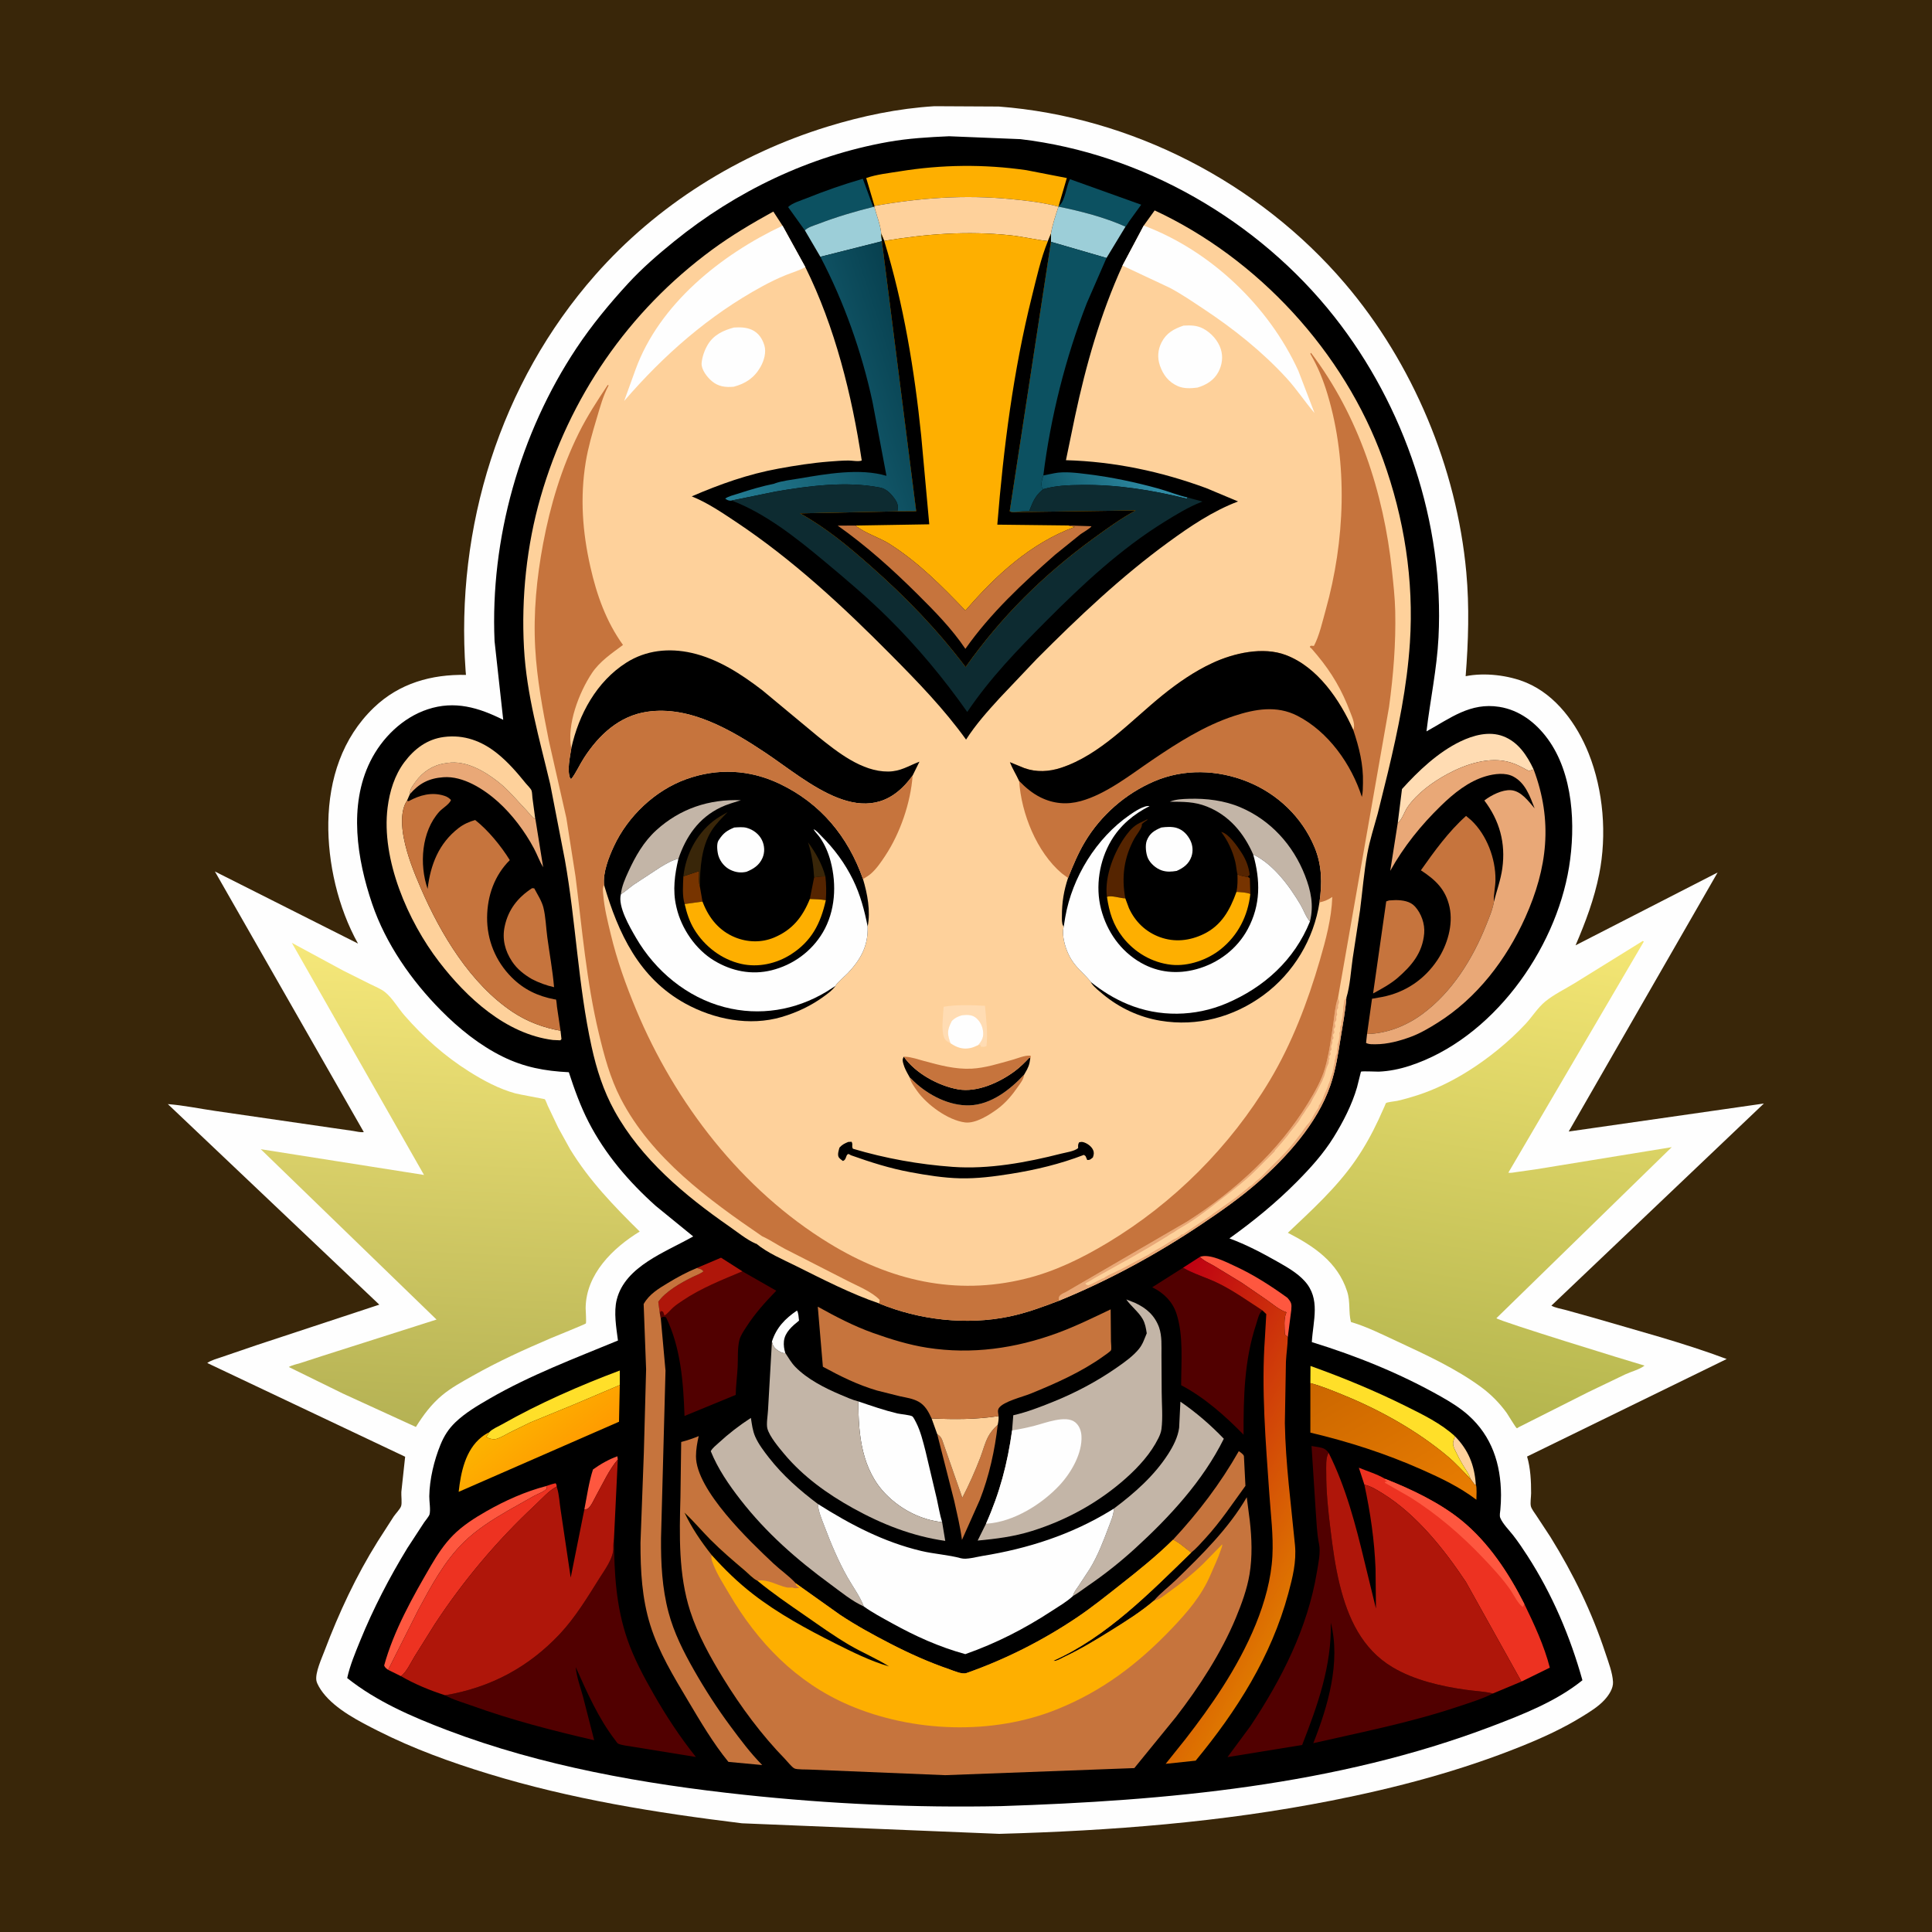 <svg version="1.1" xmlns="http://www.w3.org/2000/svg" style="display: block;" viewBox="0 0 2048 2048" width="1024" height="1024">
<defs>
	<linearGradient id="Gradient1" gradientUnits="userSpaceOnUse" x1="1533.22" y1="1498.09" x2="1615.31" y2="982.62">
		<stop class="stop0" offset="0" stop-opacity="1" stop-color="rgb(180,181,78)"/>
		<stop class="stop1" offset="1" stop-opacity="1" stop-color="rgb(244,230,116)"/>
	</linearGradient>
	<linearGradient id="Gradient2" gradientUnits="userSpaceOnUse" x1="465.942" y1="1510.36" x2="490.161" y2="1013.54">
		<stop class="stop0" offset="0" stop-opacity="1" stop-color="rgb(181,178,84)"/>
		<stop class="stop1" offset="1" stop-opacity="1" stop-color="rgb(245,231,121)"/>
	</linearGradient>
	<linearGradient id="Gradient3" gradientUnits="userSpaceOnUse" x1="1114.99" y1="536.885" x2="1213.1" y2="489.943">
		<stop class="stop0" offset="0" stop-opacity="1" stop-color="rgb(15,88,106)"/>
		<stop class="stop1" offset="1" stop-opacity="1" stop-color="rgb(47,140,165)"/>
	</linearGradient>
	<linearGradient id="Gradient4" gradientUnits="userSpaceOnUse" x1="593.347" y1="1552.31" x2="548.551" y2="1495.56">
		<stop class="stop0" offset="0" stop-opacity="1" stop-color="rgb(255,155,0)"/>
		<stop class="stop1" offset="1" stop-opacity="1" stop-color="rgb(253,179,0)"/>
	</linearGradient>
	<linearGradient id="Gradient5" gradientUnits="userSpaceOnUse" x1="1420.69" y1="1450.71" x2="1514.42" y2="1611.7">
		<stop class="stop0" offset="0" stop-opacity="1" stop-color="rgb(204,103,0)"/>
		<stop class="stop1" offset="1" stop-opacity="1" stop-color="rgb(232,125,1)"/>
	</linearGradient>
	<linearGradient id="Gradient6" gradientUnits="userSpaceOnUse" x1="1386.16" y1="1672.12" x2="1146.6" y2="1540.9">
		<stop class="stop0" offset="0" stop-opacity="1" stop-color="rgb(223,120,0)"/>
		<stop class="stop1" offset="1" stop-opacity="1" stop-color="rgb(191,0,18)"/>
	</linearGradient>
	<linearGradient id="Gradient7" gradientUnits="userSpaceOnUse" x1="977.503" y1="387.441" x2="747.335" y2="463.043">
		<stop class="stop0" offset="0" stop-opacity="1" stop-color="rgb(7,64,79)"/>
		<stop class="stop1" offset="1" stop-opacity="1" stop-color="rgb(36,126,149)"/>
	</linearGradient>
</defs>
<path transform="translate(0,0)" fill="rgb(57,38,9)" d="M -0 -0 L 2048 0 L 2048 2048 L -0 2048 L -0 -0 z"/>
<path transform="translate(0,0)" fill="rgb(254,254,254)" d="M 990.496 112.587 L 1058.75 112.944 C 1199.26 123.699 1334.33 193.392 1425.63 300.434 C 1497.72 384.95 1544.21 496.047 1554.34 606.651 C 1557.68 643.117 1556.53 680.349 1553.65 716.795 C 1573.74 712.741 1599.1 715.702 1618 723.646 C 1649.59 736.922 1671.66 767.639 1684.01 798.572 C 1699.74 837.976 1703.48 884.99 1695.22 926.568 C 1689.98 952.923 1680.75 977.472 1670.17 1002.07 L 1820.74 924.881 L 1662.9 1199.46 L 1869.78 1169.78 L 1644.53 1384.04 C 1648.73 1386.39 1654.38 1387.23 1659.03 1388.47 L 1687.49 1396.4 C 1735.07 1410.4 1783.95 1423.19 1830.38 1440.61 L 1618.77 1543.98 C 1622.41 1556.19 1623.08 1570.18 1623.04 1582.86 C 1623.02 1586.73 1621.96 1593.2 1622.8 1596.74 C 1623.47 1599.52 1627.07 1604.25 1628.66 1606.64 L 1643.59 1629.37 C 1667.87 1668.53 1687.38 1708.59 1701.85 1752.46 C 1704.94 1761.83 1709.34 1773 1709.86 1782.94 C 1710.23 1789.9 1705.34 1797.04 1700.87 1801.94 C 1694.38 1809.05 1685.42 1814.52 1677.3 1819.54 C 1656.99 1832.09 1635.64 1841.86 1613.54 1850.79 C 1548.1 1877.23 1480.45 1895.09 1411.26 1908.75 C 1294.88 1931.71 1177.65 1940.7 1059.25 1943.96 L 786.464 1932.76 C 695.196 1921.58 605.311 1907.18 517.213 1880.14 C 477.279 1867.88 438.167 1853.73 400.84 1834.87 C 380.97 1824.82 355.975 1812.21 342.208 1794.17 C 339.847 1791.08 335.975 1785.2 335.366 1781.37 C 334.043 1773.04 341.015 1757.87 343.997 1750 C 359.324 1709.55 377.414 1670.7 400.366 1633.97 L 417.369 1607.5 C 419.397 1604.51 424.086 1599.76 425.185 1596.59 C 426.32 1593.31 425.191 1585.39 425.439 1581.5 L 429.47 1544.2 L 219.694 1444.84 C 223.822 1441.83 230.02 1440.33 234.836 1438.59 L 272.583 1425.71 L 402.078 1382.99 L 177.924 1170.39 C 194.612 1171.67 211.429 1175.24 228.018 1177.62 L 352.283 1195.66 L 374.21 1198.82 C 377.769 1199.36 382.114 1200.56 385.652 1200.06 L 227.8 923.803 L 379.499 1000.22 C 358.403 962.449 347.302 914.722 348.031 871.584 C 348.803 825.956 362.677 782.374 396.247 750.147 C 423.233 724.243 457.397 714.708 493.938 715.416 L 493.563 711.042 C 482.537 559.219 530.102 405.952 631.079 291.389 C 696.453 217.219 782.971 163.228 877.149 134.241 C 913.974 122.906 951.988 114.958 990.496 112.587 z"/>
<path transform="translate(0,0)" fill="url(#Gradient1)" d="M 1741.33 997.5 L 1742.55 998.047 L 1598.93 1243.05 C 1601.29 1243.65 1604.84 1242.78 1607.31 1242.46 L 1627.95 1239.55 L 1772.09 1216.05 L 1586.25 1397.35 C 1588.86 1400.36 1726.87 1442.88 1743.26 1447.6 C 1738.05 1451.71 1729.2 1453.94 1723 1456.82 L 1683.6 1475.73 L 1609.78 1512.94 C 1609.12 1513.26 1608.49 1514.17 1607.81 1513.91 C 1606.78 1513.52 1598.55 1499.7 1597.24 1497.87 C 1589.86 1487.6 1580.62 1478.2 1570.46 1470.68 C 1543.35 1450.65 1511.12 1435.92 1480.6 1421.71 C 1465.43 1414.65 1449.39 1406.63 1433.37 1401.78 L 1432.05 1401.38 C 1429.32 1390.78 1431.63 1380.04 1428.02 1368.93 C 1417.92 1337.79 1392.8 1321.07 1365.19 1306.81 C 1390.53 1282.82 1416.63 1259.13 1436.65 1230.31 C 1446.1 1216.71 1454.28 1201.95 1461.27 1186.95 L 1467.74 1172.63 C 1467.93 1172.21 1468.91 1169.54 1469.22 1169.29 C 1470.6 1168.21 1478.84 1167.47 1481 1166.98 C 1488.2 1165.37 1495.48 1163.27 1502.5 1161 C 1521.31 1154.91 1539.67 1145.82 1556.39 1135.33 C 1578.1 1121.69 1599.39 1104.37 1616.95 1085.62 C 1624.18 1077.91 1629.95 1068.26 1638.13 1061.55 C 1647.31 1054.03 1659.37 1048.28 1669.48 1042.02 L 1741.33 997.5 z"/>
<path transform="translate(0,0)" fill="url(#Gradient2)" d="M 309.375 999.457 L 363.924 1028.94 L 392.958 1043.45 C 397.954 1045.96 403.887 1048.24 408.241 1051.76 C 415.943 1057.97 422.119 1068.8 428.803 1076.44 C 449.097 1099.64 471.058 1119.32 497.21 1135.82 C 512.489 1145.46 528.884 1154.25 546.386 1159.06 C 549.898 1160.03 577.133 1164.93 577.393 1165.15 C 578.411 1166.02 579.966 1170.67 580.621 1172.07 L 591.748 1195.43 L 604.357 1218.23 C 624.858 1251.75 650.427 1278.1 678.123 1305.49 C 649.655 1322.85 621.153 1350.73 620.808 1386.5 C 620.785 1388.8 621.718 1401.83 621.015 1402.94 C 620.569 1403.64 586.608 1417.39 583.787 1418.6 C 555.387 1430.75 527.95 1443.22 501.022 1458.45 C 490.019 1464.67 478.486 1470.88 468.738 1478.98 C 457.355 1488.44 448.616 1500.14 440.862 1512.64 L 363.667 1477.31 L 306.139 1449.09 C 309.621 1447.04 314.573 1446.11 318.503 1444.87 L 342.086 1437.21 L 462.753 1398.79 L 276.421 1218.2 L 449.472 1245.49 L 309.375 999.457 z"/>
<path transform="translate(0,0)" fill="rgb(0,0,0)" d="M 1006.08 144.435 L 1081.67 147.503 C 1211.05 162.801 1333.83 233.59 1414.41 335.7 C 1489.19 430.457 1531 554.742 1524.88 675.6 C 1523.18 709.165 1516.09 742.019 1512.13 775.302 C 1537.44 761.312 1558.56 744.417 1589.34 749.303 C 1610.7 752.694 1627.92 765.953 1640.5 783.06 C 1667.81 820.199 1670.38 875.266 1663.25 919.132 C 1648.82 1007.88 1581.52 1101.46 1494.13 1129.86 C 1483.62 1133.28 1472.56 1135.54 1461.5 1135.99 C 1458.93 1136.09 1443.82 1135.22 1442.66 1136.03 C 1442.65 1136.04 1438.88 1151.33 1438.48 1152.69 C 1433.09 1171.18 1423.8 1189.26 1413.66 1205.59 C 1402.84 1223 1389.31 1237.98 1374.94 1252.49 C 1352.51 1275.11 1329.07 1294.22 1303.24 1312.76 C 1320.64 1319.17 1337.55 1327.99 1353.66 1337.14 C 1363.92 1342.97 1375 1349.16 1383 1358 C 1400.08 1376.85 1391.93 1399.85 1390.59 1422.68 C 1438.17 1437.37 1484.16 1455.92 1527.59 1480.48 C 1537.7 1486.2 1547.82 1492.44 1556.5 1500.2 C 1581.37 1522.44 1590.97 1551.87 1591.14 1584.72 C 1591.17 1589.95 1590.89 1595.1 1590.44 1600.31 C 1590.22 1602.88 1589.34 1606.63 1590.37 1609.05 C 1593.17 1615.58 1599.6 1621.83 1604.01 1627.5 C 1609.47 1634.52 1614.44 1641.91 1619.26 1649.39 C 1645.46 1690.02 1664.45 1734.64 1677.44 1781.13 C 1649.92 1803.43 1614.25 1817.42 1581.31 1829.95 C 1416.24 1892.77 1236.38 1908.83 1061.25 1914.56 C 970.254 1916.44 879.364 1912.25 788.889 1902.56 C 682.49 1891.17 574.373 1872.18 474 1834.03 C 436.797 1819.88 399.356 1803.72 368.042 1778.81 C 370.914 1765.56 376.617 1751.94 381.724 1739.41 C 395.592 1705.36 412.651 1672.44 431.808 1641.07 L 449.651 1613.75 C 450.997 1611.74 454.769 1607.44 455.333 1605.26 C 456.606 1600.35 454.975 1591.49 455.062 1586 C 455.344 1568.04 460.174 1547.98 466.963 1531.38 C 470.752 1522.11 475.461 1514.7 482.695 1507.73 C 493.161 1497.65 506.305 1489.96 518.812 1482.71 C 561.805 1457.8 609.207 1439.94 655.062 1421.01 C 653.293 1407.46 650.421 1390.98 653.785 1377.62 C 662.752 1342.03 706.207 1327.05 734.82 1310.67 L 695.221 1278.39 C 666.813 1253.03 641.474 1223.5 624.001 1189.5 C 615.246 1172.47 608.899 1154.77 602.981 1136.61 C 577.586 1135.35 555.752 1131.34 532.843 1120.06 C 508.345 1107.98 486.528 1090.36 467.409 1071.03 C 436.107 1039.39 408.908 1000.47 394.496 958.081 C 378.425 910.812 369.383 853.784 392.488 807.181 C 404.853 782.242 426.714 760.714 453.407 751.887 C 482.041 742.417 507.473 750.009 533.438 763.048 L 524.252 679.688 C 519.553 571.288 551.1 459.248 611.105 369 C 627.295 344.65 645.995 322.018 665.77 300.514 C 680.757 284.215 697.534 269.737 714.713 255.816 C 780.38 202.603 858.154 165.24 941.698 150.403 C 962.791 146.657 984.698 145.362 1006.08 144.435 z"/>
<path transform="translate(0,0)" fill="rgb(254,209,155)" d="M 1542.3 1522.48 C 1556.45 1536.91 1563.05 1553.09 1564.39 1573.33 L 1563.66 1574.34 L 1558.79 1567.66 C 1557.27 1562.57 1554.01 1558.45 1551.28 1553.94 C 1547.93 1548.42 1544.98 1542.58 1542.18 1536.77 C 1539.18 1530.56 1540.13 1528.63 1542.3 1522.48 z"/>
<path transform="translate(0,0)" fill="rgb(254,254,254)" d="M 818.288 1422.1 C 822.98 1407.35 832.245 1397.77 844.821 1389.25 C 846.493 1391.47 846.578 1397.04 847.007 1399.91 C 840.038 1405.53 832.001 1412.17 830.989 1421.75 C 830.558 1425.83 831.171 1430.26 832.433 1434.15 L 831.489 1434.45 C 828.984 1434.22 826.982 1433.07 824.895 1431.73 C 820.918 1429.18 819.188 1426.68 818.288 1422.1 z"/>
<path transform="translate(0,0)" fill="rgb(254,87,63)" d="M 619.411 1600.2 C 622.192 1586.14 624.149 1571.31 628.595 1557.7 C 636.405 1552.08 645.367 1546.93 654.451 1543.72 L 654.889 1547.11 C 645.591 1558.05 639.099 1572.57 632.098 1585.13 C 629.965 1588.96 626.537 1596.93 623.183 1599.2 C 622.346 1599.77 620.417 1600.07 619.411 1600.2 z"/>
<path transform="translate(0,0)" fill="url(#Gradient3)" d="M 1105.97 504.011 L 1117.65 501.629 C 1128.57 499.499 1142.09 501.348 1153 502.691 C 1178.53 505.834 1203.52 511.122 1228.3 518.001 C 1238.48 520.824 1248.59 525.049 1258.84 527.343 L 1258 528.601 C 1221.38 519.577 1184.36 513.583 1146.55 514.085 C 1132.95 514.265 1118.96 514.631 1105.88 518.588 L 1104.5 517.092 C 1103.33 512.47 1104.47 508.424 1105.97 504.011 z"/>
<path transform="translate(0,0)" fill="rgb(254,87,63)" d="M 1271.98 1332.32 C 1282.13 1328.61 1299.66 1337.76 1309.31 1342.23 C 1329.19 1351.42 1347.02 1362.94 1364.72 1375.71 C 1368.92 1380.62 1369.39 1382.05 1368.83 1388.5 L 1365.11 1417.42 L 1362 1414.69 C 1361.74 1407.68 1360.58 1397.34 1363.74 1391.09 C 1356.68 1388.9 1349.36 1382.68 1343.34 1378.35 L 1316.24 1359.75 L 1286.91 1341.88 C 1281.81 1338.85 1276.1 1336.68 1271.98 1332.32 z"/>
<path transform="translate(0,0)" fill="rgb(255,223,41)" d="M 518.744 1518.15 C 521.394 1514.97 528.57 1511.92 532.279 1509.82 C 571.609 1487.51 614.654 1468.71 656.99 1452.8 L 656.996 1468.2 L 609.084 1488.56 L 562.078 1507.87 L 540.445 1518.45 C 535.999 1520.75 530.922 1523.93 526.125 1525.32 C 523.888 1525.97 520.094 1525.4 518 1524.51 L 515.529 1523.11 C 516.788 1521.41 517.813 1520.06 518.744 1518.15 z"/>
<path transform="translate(0,0)" fill="rgb(198,116,61)" d="M 993.416 1520 L 993.895 1520.43 C 996.517 1522.39 997.426 1523.31 998.728 1526.36 L 1020.08 1587.68 C 1027.27 1573.87 1033.61 1559.53 1039.2 1545 C 1042.02 1537.69 1043.92 1529.59 1047.63 1522.69 C 1050.02 1518.26 1053.2 1514.44 1056.86 1511.03 L 1057.64 1510.31 C 1054.64 1537.08 1048.49 1564.94 1038.6 1590.06 L 1019.73 1632.36 C 1017.88 1618.41 1014.56 1604.74 1011.52 1591.02 L 993.416 1520 z"/>
<path transform="translate(0,0)" fill="rgb(12,81,97)" d="M 1122.21 218.303 L 1123.22 217.653 C 1129.12 212.474 1130.38 197.017 1134.19 189.924 L 1209.72 216.993 L 1196.94 234.656 C 1196.22 235.727 1193.81 239.974 1193.06 240.283 C 1171.2 230.381 1145.48 223.782 1122.02 219.034 L 1122.21 218.303 z"/>
<path transform="translate(0,0)" fill="rgb(12,81,97)" d="M 853.208 244.179 L 853.128 244.173 L 835.443 219.51 C 839.459 215.338 848.903 212.569 854.314 210.391 C 874.15 202.409 894.078 195.441 914.614 189.5 L 925.584 219.331 C 905.893 224.285 886.808 229.897 867.828 237.182 C 863.437 238.867 856.417 240.737 853.208 244.179 z"/>
<path transform="translate(0,0)" fill="rgb(233,168,119)" d="M 434.443 841.913 C 434.598 836.673 436.5 834.179 439.5 830.047 L 440.479 828.671 C 448.051 818.192 458.698 811.17 471.545 809.175 L 473 808.964 L 474.654 808.703 C 494.007 805.934 513.216 817.207 527.884 828.619 C 539.257 837.466 548.55 849.096 558.524 859.462 C 561.596 862.654 563.374 866.055 567.427 868.253 L 567.575 868.32 L 575.766 919.37 C 571.977 913.018 569.445 905.826 565.955 899.274 C 556.485 881.495 542.967 863.433 527.944 849.943 C 513.016 836.539 490.946 822.337 470 823.89 C 454.581 825.033 444.321 830.385 434.443 841.913 z"/>
<path transform="translate(0,0)" fill="rgb(156,206,216)" d="M 1122.02 219.034 C 1145.48 223.782 1171.2 230.381 1193.06 240.283 L 1172.94 273.447 L 1114.07 256.34 L 1114.07 247.685 C 1115.46 238.368 1119.14 228.042 1122.02 219.034 z"/>
<path transform="translate(0,0)" fill="rgb(156,206,216)" d="M 925.584 219.331 L 926.802 219.067 C 929.107 228.111 933.418 238.556 934.137 247.723 L 934.834 255.731 L 869.611 272.194 L 853.208 244.179 C 856.417 240.737 863.437 238.867 867.828 237.182 C 886.808 229.897 905.893 224.285 925.584 219.331 z"/>
<path transform="translate(0,0)" fill="rgb(198,116,61)" d="M 1243.44 1632.19 C 1270.59 1602.89 1293.4 1572.99 1313.2 1538.27 C 1314.76 1539.48 1318.32 1541.62 1318.62 1543.67 L 1320.21 1575.07 C 1306.3 1594.17 1293.79 1613.2 1277.72 1630.7 C 1273.11 1635.71 1267.99 1641.63 1262.68 1645.84 C 1256.35 1641.28 1250.52 1635.51 1243.44 1632.19 z"/>
<path transform="translate(0,0)" fill="rgb(254,87,63)" d="M 411.427 1770.11 C 409.351 1768.5 408.254 1767.95 407.216 1765.5 C 417.32 1728.63 437.645 1692.48 456.851 1659.56 C 463.49 1648.18 470.92 1636.9 480.217 1627.48 C 490.292 1617.27 503.099 1609.1 515.5 1602.03 C 535.46 1590.64 556.754 1581.13 579.004 1575.27 L 579.667 1577.84 C 577.186 1581.19 570.315 1583.49 566.541 1585.51 L 537.949 1601.6 C 521.56 1611.19 505.552 1621.23 491.878 1634.56 C 470.974 1654.94 457.108 1681.21 443.39 1706.6 L 411.427 1770.11 z"/>
<path transform="translate(0,0)" fill="rgb(254,209,155)" d="M 1058.53 1501.11 C 1058.75 1504.41 1058.33 1507.08 1057.64 1510.31 L 1056.86 1511.03 C 1053.2 1514.44 1050.02 1518.26 1047.63 1522.69 C 1043.92 1529.59 1042.02 1537.69 1039.2 1545 C 1033.61 1559.53 1027.27 1573.87 1020.08 1587.68 L 998.728 1526.36 C 997.426 1523.31 996.517 1522.39 993.895 1520.43 L 993.416 1520 L 987.545 1503.62 C 1011.99 1504.66 1034.26 1504.77 1058.53 1501.11 z"/>
<path transform="translate(0,0)" fill="rgb(255,223,41)" d="M 1389.05 1466.15 L 1389.17 1447.97 C 1424.1 1460.49 1457.41 1474.24 1490.65 1490.77 C 1508.42 1499.61 1527.56 1508.93 1542.3 1522.48 C 1540.13 1528.63 1539.18 1530.56 1542.18 1536.77 C 1544.98 1542.58 1547.93 1548.42 1551.28 1553.94 C 1554.01 1558.45 1557.27 1562.57 1558.79 1567.66 C 1550.87 1559.71 1543.35 1551.16 1534.75 1543.93 C 1502.55 1516.84 1462.83 1494.59 1423.96 1478.8 C 1412.47 1474.14 1401.06 1469.32 1389.05 1466.15 z"/>
<path transform="translate(0,0)" fill="rgb(198,116,61)" d="M 1472.46 954.5 L 1479.5 954.123 C 1486.81 954.238 1494.71 955.235 1499.9 960.891 C 1506.64 968.236 1510.56 979.451 1509.71 989.394 C 1507.9 1010.39 1496.21 1023.89 1481.01 1037.05 C 1473.27 1043.51 1464.34 1048.3 1455.53 1053.11 L 1469.46 955.5 L 1472.46 954.5 z"/>
<path transform="translate(0,0)" fill="rgb(255,220,179)" d="M 1481.68 872.311 L 1486.17 836.422 C 1503.57 817.118 1524.44 797.388 1547.97 786.025 C 1561.79 779.356 1578.46 774.779 1593.43 780.461 C 1609.41 786.529 1618.73 800.827 1625.71 815.594 C 1624.42 815.974 1622.27 816.952 1621 816.982 C 1619.61 817.014 1616.56 815.019 1615.29 814.36 C 1611.23 812.248 1607.37 810.236 1603 808.831 L 1601.5 808.332 C 1579.28 801.269 1553.57 810.098 1533.98 820.704 C 1518.54 829.062 1502.18 840.966 1492.1 855.5 C 1488.55 860.604 1486.56 868.613 1481.68 872.311 z"/>
<path transform="translate(0,0)" fill="rgb(198,116,61)" d="M 564.054 941.5 L 566.317 941.691 C 569.602 947.893 574.273 955.076 575.993 961.9 C 578.476 971.751 578.793 983.265 580.146 993.4 C 582.504 1011.06 585.833 1028.71 587.325 1046.46 C 578.976 1044.58 571.53 1041.8 563.907 1037.95 C 555.458 1032.92 548.254 1027.43 542.759 1019.13 C 535.252 1007.78 532.139 995.385 534.996 982 C 538.819 964.088 548.913 951.336 564.054 941.5 z"/>
<path transform="translate(0,0)" fill="rgb(237,50,33)" d="M 579.004 1575.27 C 582.321 1574.13 585.557 1572.99 589 1572.31 C 590.252 1574.6 589.929 1573.41 590.065 1575.87 C 581.913 1580.05 573.952 1589.17 567.167 1595.5 C 526.797 1633.18 491.183 1675.5 460.865 1721.68 L 439.294 1756.19 C 435.594 1762.32 430.788 1772.6 425.052 1776.81 L 411.427 1770.11 L 443.39 1706.6 C 457.108 1681.21 470.974 1654.94 491.878 1634.56 C 505.552 1621.23 521.56 1611.19 537.949 1601.6 L 566.541 1585.51 C 570.315 1583.49 577.186 1581.19 579.667 1577.84 L 579.004 1575.27 z"/>
<path transform="translate(0,0)" fill="url(#Gradient4)" d="M 518.744 1518.15 C 517.813 1520.06 516.788 1521.41 515.529 1523.11 L 518 1524.51 C 520.094 1525.4 523.888 1525.97 526.125 1525.32 C 530.922 1523.93 535.999 1520.75 540.445 1518.45 L 562.078 1507.87 L 609.084 1488.56 L 656.996 1468.2 L 656.177 1507.1 L 486.202 1581.41 C 488.484 1560.78 493.312 1537.13 510.386 1523.45 C 513.033 1521.33 515.719 1519.67 518.744 1518.15 z"/>
<path transform="translate(0,0)" fill="rgb(254,175,0)" d="M 927.008 218.313 L 918.222 188.736 C 928.99 184.864 942.163 183.523 953.479 181.681 C 998.127 174.412 1043.19 173.909 1088 180.384 L 1130.89 188.718 L 1122.21 218.303 L 1122.02 219.034 C 1106.07 214.688 1088.02 212.633 1071.56 211.052 C 1022.39 206.326 975.561 209.643 927.008 218.313 z"/>
<path transform="translate(0,0)" fill="rgb(254,254,254)" d="M 909.978 1485.59 C 923.567 1490.2 937.203 1494.94 951.165 1498.3 C 954.363 1499.07 965.186 1499.93 967.224 1501.49 C 968.352 1502.35 970.375 1506.5 971.147 1508 C 975.88 1517.23 978.459 1528.16 981.056 1538.16 L 993.051 1588.85 C 994.873 1596.92 996.214 1605.65 998.693 1613.51 C 976.46 1611.2 955.262 1600.23 939.564 1584.46 C 913.462 1558.24 909.729 1520.71 909.978 1485.59 z"/>
<path transform="translate(0,0)" fill="url(#Gradient5)" d="M 1389.05 1466.15 C 1401.06 1469.32 1412.47 1474.14 1423.96 1478.8 C 1462.83 1494.59 1502.55 1516.84 1534.75 1543.93 C 1543.35 1551.16 1550.87 1559.71 1558.79 1567.66 L 1563.66 1574.34 L 1564.39 1573.33 C 1565.82 1577.48 1564.99 1585.2 1565.04 1589.78 C 1547.09 1576.2 1527.72 1566.97 1507.27 1557.9 C 1468.78 1540.82 1429.9 1528.34 1389.04 1518.63 L 1389.05 1466.15 z"/>
<path transform="translate(0,0)" fill="rgb(254,209,155)" d="M 927.008 218.313 C 975.561 209.643 1022.39 206.326 1071.56 211.052 C 1088.02 212.633 1106.07 214.688 1122.02 219.034 C 1119.14 228.042 1115.46 238.368 1114.07 247.685 L 1110.83 255.552 C 1097.5 254.182 1084.38 250.808 1070.99 249.419 C 1025.42 244.695 982.318 247.863 937.315 255.37 L 934.137 247.723 C 933.418 238.556 929.107 228.111 926.802 219.067 L 927.008 218.313 z"/>
<path transform="translate(0,0)" fill="rgb(195,181,167)" d="M 1180.78 1599.13 C 1202.49 1582.89 1223.53 1564.39 1238.28 1541.38 C 1243.68 1532.95 1248.57 1523.52 1249.94 1513.5 L 1251.28 1485.82 C 1268.25 1497.53 1282.99 1510.25 1297.3 1525.12 C 1275.13 1569.88 1239.58 1608.29 1202.98 1641.65 C 1187.31 1655.93 1171.12 1668.8 1153.6 1680.77 C 1148.17 1684.47 1142.99 1688.63 1137.3 1691.91 C 1138.18 1687.9 1141.08 1684.5 1143.35 1681.13 L 1155.32 1662.92 C 1163.59 1649.37 1169.57 1633.88 1175.1 1619.03 C 1177.39 1612.89 1180.66 1605.7 1180.78 1599.13 z"/>
<path transform="translate(0,0)" fill="rgb(237,50,33)" d="M 1446.32 1573.86 L 1440.44 1555.84 C 1449.54 1559.58 1459.84 1562.63 1468.26 1567.65 C 1495.78 1578.38 1526.22 1592.97 1549.16 1611.62 C 1577.84 1634.94 1599.35 1667.56 1615.84 1700.23 C 1626.31 1721.78 1636.9 1744.49 1642.88 1767.78 L 1612.79 1782.53 L 1553.96 1677 C 1530.91 1642.37 1501.72 1605.57 1466.06 1583.39 C 1460.22 1579.76 1453.1 1575.23 1446.32 1573.86 z"/>
<path transform="translate(0,0)" fill="rgb(254,87,63)" d="M 1468.26 1567.65 C 1495.78 1578.38 1526.22 1592.97 1549.16 1611.62 C 1577.84 1634.94 1599.35 1667.56 1615.84 1700.23 L 1614.5 1703.33 C 1610.21 1702.02 1603.88 1689.33 1600.94 1685.12 C 1592.78 1673.45 1582.17 1662 1572.35 1651.67 C 1549.17 1627.27 1523.52 1605.21 1495 1587.25 L 1468 1571.78 L 1468 1571 L 1470.49 1570.38 L 1467.74 1568.79 L 1468.26 1567.65 z"/>
<path transform="translate(0,0)" fill="rgb(195,181,167)" d="M 915.666 1702.91 C 903.319 1697.44 891.25 1687.42 880.323 1679.41 C 844.353 1653.03 812.445 1625.1 784.944 1589.79 C 772.547 1573.87 761.074 1557.13 753.442 1538.36 C 755.142 1535 759.044 1532.07 761.786 1529.53 C 772.401 1519.71 783.841 1510.91 795.979 1503.05 C 797.057 1509.84 797.759 1516.48 800.54 1522.86 C 803.972 1530.72 809.839 1538.46 815.104 1545.19 C 830.139 1564.4 847.626 1579.67 867.018 1594.3 C 867.365 1602.08 871.243 1610.73 873.981 1618 C 880.878 1636.32 888.617 1654.7 898.232 1671.78 C 903.877 1681.81 911.691 1692.18 915.666 1702.91 z"/>
<path transform="translate(0,0)" fill="rgb(254,209,155)" d="M 594.178 1092.6 L 595.179 1101.5 L 594 1102.79 L 586.09 1102.43 C 536.272 1096.08 494.825 1057.77 465.417 1019.49 C 432.427 976.556 403.91 911.074 410.869 856 C 413.024 838.947 418.281 821.717 428.72 807.823 C 439.295 793.748 452.851 783.508 470.648 781.227 C 491.913 778.501 510.682 785.49 527.153 798.721 C 538.687 807.986 548.085 818.931 557.341 830.369 C 558.864 832.251 562.576 835.808 563.417 837.913 C 564.159 839.77 564.119 843.644 564.409 845.743 L 567.427 868.253 C 563.374 866.055 561.596 862.654 558.524 859.462 C 548.55 849.096 539.257 837.466 527.884 828.619 C 513.216 817.207 494.007 805.934 474.654 808.703 L 473 808.964 L 471.545 809.175 C 458.698 811.17 448.051 818.192 440.479 828.671 L 439.5 830.047 C 436.5 834.179 434.598 836.673 434.443 841.913 L 431.424 848.774 C 424.32 859.241 425.763 876.777 428.099 888.625 C 431.688 906.833 438.85 924.856 446.221 941.829 C 467.302 990.373 498.705 1042.9 543.545 1072.81 C 558.596 1082.85 576.381 1089.57 594.178 1092.6 z"/>
<path transform="translate(0,0)" fill="rgb(81,0,0)" d="M 1338.24 1389.11 L 1337.13 1390.09 C 1334.3 1392.93 1332.8 1400.13 1331.51 1404.02 C 1318.99 1441.71 1318.1 1481.42 1318.24 1520.86 C 1299.05 1501.13 1276.53 1481.2 1252.06 1468.37 C 1252.09 1444.1 1254.69 1415.71 1247.1 1392.5 C 1243 1379.95 1233.88 1370.87 1222.23 1364.96 L 1221.41 1364.56 L 1254.04 1343.87 C 1265.68 1350.57 1279.27 1354.35 1291.42 1360.33 C 1308.05 1368.51 1322.74 1379.13 1338.24 1389.11 z"/>
<path transform="translate(0,0)" fill="rgb(198,116,61)" d="M 1449.13 1096.11 L 1454.4 1058.71 L 1465.18 1056.81 C 1489.57 1052.07 1509.96 1038.36 1523.75 1017.62 C 1534.18 1001.94 1540.64 980.391 1536.61 961.664 C 1532.54 942.778 1521.66 932.675 1506.21 922.551 C 1520.53 902.247 1535.47 881.569 1554.07 864.91 L 1559.5 869.459 C 1576.05 885.028 1585.51 910.244 1585.25 932.73 C 1585.17 940.231 1583.25 947.833 1583.54 955.152 L 1583.58 956.072 C 1582.17 964.423 1578.51 972.797 1575.37 980.672 C 1561.1 1016.47 1539.29 1051.62 1507.98 1074.78 C 1491 1087.34 1470.41 1095.6 1449.13 1096.11 z"/>
<path transform="translate(0,0)" fill="rgb(81,0,0)" d="M 738.666 1344.17 L 764.325 1333.27 L 786.914 1347.65 L 822.889 1368.22 C 811.118 1380.38 800.379 1392.23 791.181 1406.53 C 788.393 1410.86 784.9 1415.8 783.703 1420.85 C 781.626 1429.6 782.419 1440.36 781.93 1449.39 C 781.404 1459.1 780.049 1468.98 779.886 1478.65 L 725.612 1500.99 C 724.399 1465.71 721.708 1428.74 706.066 1396.5 C 704.242 1395.78 703.869 1395.86 702 1396.11 L 700.494 1397.77 L 700.435 1397.76 L 699.385 1391.82 L 697.81 1379.98 C 705.428 1369.01 721.7 1359.87 733.5 1354 C 737.599 1351.96 742.034 1350.55 745.696 1347.76 C 743.918 1345.03 741.719 1345.09 738.666 1344.17 z"/>
<path transform="translate(0,0)" fill="rgb(175,22,10)" d="M 738.666 1344.17 L 764.325 1333.27 L 786.914 1347.65 C 765.207 1356.73 743.204 1365.42 723.592 1378.61 C 720.158 1380.92 716.595 1383.27 713.5 1386.03 C 710.434 1388.76 707.87 1392.32 704.405 1394.5 L 702.903 1390.5 L 700.537 1389.63 L 699.385 1391.82 L 697.81 1379.98 C 705.428 1369.01 721.7 1359.87 733.5 1354 C 737.599 1351.96 742.034 1350.55 745.696 1347.76 C 743.918 1345.03 741.719 1345.09 738.666 1344.17 z"/>
<path transform="translate(0,0)" fill="rgb(12,81,97)" d="M 1114.07 256.34 L 1172.94 273.447 L 1151.97 321.538 C 1129.45 379.498 1113.63 442.327 1105.97 504.011 C 1104.47 508.424 1103.33 512.47 1104.5 517.092 L 1105.88 518.588 C 1099.35 523.89 1096.29 528.688 1093.16 536.5 L 1090.97 541.834 C 1086.63 542.019 1081.71 541.773 1077.51 542.859 C 1074.68 542.912 1072.78 543.456 1070.33 541.91 L 1114.07 256.34 z"/>
<path transform="translate(0,0)" fill="rgb(198,116,61)" d="M 738.666 1344.17 C 741.719 1345.09 743.918 1345.03 745.696 1347.76 C 742.034 1350.55 737.599 1351.96 733.5 1354 C 721.7 1359.87 705.428 1369.01 697.81 1379.98 L 699.385 1391.82 L 700.435 1397.76 L 700.494 1397.77 L 705.391 1452.29 L 705.48 1452.38 L 700.715 1630.42 C 700.516 1657.04 701.806 1683.36 708.678 1709.23 C 714.407 1730.8 724.459 1750.68 735.425 1769.99 C 747.262 1790.83 760.051 1810.66 774.33 1829.92 C 785.004 1844.32 795.381 1858.22 807.975 1871.02 L 772.157 1867.67 C 756.059 1848.05 742.377 1824.72 729.408 1802.94 C 714.147 1777.3 698.2 1751.18 689.28 1722.54 C 680.447 1694.17 678.903 1664.94 678.94 1635.44 L 682.5 1540.04 L 684.902 1451.52 L 682.3 1382.35 C 688.15 1371.88 698.097 1366.01 708.022 1360 C 717.905 1354.01 727.951 1348.52 738.666 1344.17 z"/>
<path transform="translate(0,0)" fill="url(#Gradient6)" d="M 1271.98 1332.32 C 1276.1 1336.68 1281.81 1338.85 1286.91 1341.88 L 1316.24 1359.75 L 1343.34 1378.35 C 1349.36 1382.68 1356.68 1388.9 1363.74 1391.09 C 1360.58 1397.34 1361.74 1407.68 1362 1414.69 L 1365.11 1417.42 C 1365 1426.04 1363.56 1434.75 1363.14 1443.39 L 1362 1508.5 C 1362.73 1551.37 1368.61 1594.98 1372.71 1637.67 C 1374.42 1655.5 1370.26 1672.08 1365.63 1689.2 C 1347.56 1755.98 1311.1 1813.52 1267.46 1866.36 L 1235.66 1869.74 L 1256.51 1843.68 C 1270.36 1825.86 1283.94 1807.27 1296.1 1788.27 C 1321.82 1748.09 1346.22 1697.72 1348.8 1649.5 C 1349.96 1627.87 1347.06 1605.57 1345.57 1584 C 1341.78 1529.12 1336.87 1472.57 1340.9 1417.64 L 1342.31 1393 L 1338.24 1389.11 C 1322.74 1379.13 1308.05 1368.51 1291.42 1360.33 C 1279.27 1354.35 1265.68 1350.57 1254.04 1343.87 L 1271.98 1332.32 z"/>
<path transform="translate(0,0)" fill="rgb(195,181,167)" d="M 818.288 1422.1 C 819.188 1426.68 820.918 1429.18 824.895 1431.73 C 826.982 1433.07 828.984 1434.22 831.489 1434.45 L 832.433 1434.15 C 835.757 1439.17 838.814 1444.6 843.035 1448.93 C 855.668 1461.91 874.235 1471.37 890.733 1478.35 C 896.836 1480.93 903.545 1483.98 909.978 1485.59 C 909.729 1520.71 913.462 1558.24 939.564 1584.46 C 955.262 1600.23 976.46 1611.2 998.693 1613.51 L 1002.01 1633.42 C 966.93 1628.38 935.02 1615.8 904.152 1598.68 C 876.918 1583.57 851.348 1565.21 831.242 1541.18 C 825.632 1534.48 815.762 1522.79 813.467 1514.36 C 812.177 1509.62 813.903 1500.07 814.13 1494.88 L 818.288 1422.1 z"/>
<path transform="translate(0,0)" fill="url(#Gradient7)" d="M 934.834 255.731 L 934.946 256.68 L 971.198 541.94 L 951.307 542.067 C 952.142 536.886 951.92 534.022 948.932 529.575 C 945.31 524.184 939.818 518.155 933.137 516.9 L 932 516.702 C 896.999 509.926 857.404 515.027 822.526 521.011 L 775.661 530.567 L 774.68 530.73 C 772.269 530.747 770.509 529.985 768.748 528.5 C 772.611 525.851 778.085 524.699 782.577 523.229 C 795.127 519.122 807.871 515.335 820.824 512.727 L 821.124 512.508 C 829.002 509.628 838.823 508.649 847.154 507.231 C 875.74 502.367 911.623 495.981 939.697 504.407 L 924.854 425.828 C 913.506 373.212 894.646 319.844 869.611 272.194 L 934.834 255.731 z"/>
<path transform="translate(0,0)" fill="rgb(198,116,61)" d="M 431.424 848.774 L 433.156 849.261 C 445.052 842.833 457.673 839.26 471.057 843.592 C 474.052 844.561 475.862 845.804 478.071 848 C 476.564 852.417 468.995 856.763 465.693 860.41 C 446.682 881.415 444.344 916.363 453.291 942.251 C 456.319 916.621 465.138 894.013 486.12 877.78 C 491.384 873.708 497.318 871.038 503.716 869.256 C 517.371 879.934 531.327 897.019 540.4 911.781 C 524.129 927.987 516.567 949.587 516.349 972.412 C 516.12 996.385 525.366 1018.96 542.289 1035.94 C 555.307 1048.99 570.016 1055.93 587.963 1059.39 C 588.445 1059.49 589.113 1059.28 589.412 1059.67 C 589.87 1060.27 590.277 1066.22 590.425 1067.33 L 594.178 1092.6 C 576.381 1089.57 558.596 1082.85 543.545 1072.81 C 498.705 1042.9 467.302 990.373 446.221 941.829 C 438.85 924.856 431.688 906.833 428.099 888.625 C 425.763 876.777 424.32 859.241 431.424 848.774 z"/>
<path transform="translate(0,0)" fill="rgb(233,168,119)" d="M 1481.68 872.311 C 1486.56 868.613 1488.55 860.604 1492.1 855.5 C 1502.18 840.966 1518.54 829.062 1533.98 820.704 C 1553.57 810.098 1579.28 801.269 1601.5 808.332 L 1603 808.831 C 1607.37 810.236 1611.23 812.248 1615.29 814.36 C 1616.56 815.019 1619.61 817.014 1621 816.982 C 1622.27 816.952 1624.42 815.974 1625.71 815.594 C 1646.24 870.117 1640.42 920.192 1616.82 972.641 C 1596.77 1017.18 1565.7 1057.92 1524.01 1084.11 C 1515.09 1089.71 1505.78 1095.24 1495.89 1098.94 C 1484.02 1103.37 1470.69 1107 1457.97 1106.96 C 1455.12 1106.95 1451.81 1107.12 1449.15 1106.07 L 1448.08 1105.5 L 1449.13 1096.11 C 1470.41 1095.6 1491 1087.34 1507.98 1074.78 C 1539.29 1051.62 1561.1 1016.47 1575.37 980.672 C 1578.51 972.797 1582.17 964.423 1583.58 956.072 C 1586.53 944.187 1590.8 932.82 1592.5 920.625 C 1596.24 893.741 1589.64 869.923 1573.46 848.534 C 1580.64 842.99 1592.39 836.971 1601.61 837.622 C 1612.43 838.386 1620.23 849.308 1626.77 856.9 C 1621.8 844.144 1617.09 830.07 1604.18 823.18 C 1595.77 818.697 1584.1 820.238 1575.28 822.779 C 1556.71 828.128 1540.97 841.006 1527.37 854.223 C 1506.39 874.624 1487.95 897.459 1473.72 923.101 L 1481.68 872.311 z"/>
<path transform="translate(0,0)" fill="rgb(198,116,61)" d="M 987.545 1503.62 C 984.317 1496.59 980.726 1489.71 973.659 1485.81 C 967.717 1482.52 960.739 1481.54 954.178 1480.14 L 929.688 1474.02 C 908.958 1467.91 891.147 1459.03 872.291 1448.79 L 866.885 1385.14 C 885.858 1395.66 905.207 1405.79 925.694 1413.07 C 944.287 1419.67 963.471 1425.63 983 1428.67 C 1030.07 1435.99 1076.52 1429.4 1121 1413.01 C 1140.33 1405.89 1158.77 1396.84 1177.34 1387.97 L 1177.67 1421.76 C 1177.68 1423.59 1178.38 1429.77 1177.76 1431.22 C 1177.15 1432.62 1171.23 1436.56 1169.81 1437.58 C 1146.55 1454.35 1118.63 1466.7 1092.15 1477.45 C 1084.06 1480.73 1063.75 1485.64 1058.95 1492.5 C 1057.12 1495.13 1058.19 1498.13 1058.53 1501.11 C 1034.26 1504.77 1011.99 1504.66 987.545 1503.62 z"/>
<path transform="translate(0,0)" fill="rgb(81,0,0)" d="M 471.807 1797.04 C 519.802 1788.95 560.149 1767.5 593.381 1732.12 C 609.609 1714.85 622.584 1693.51 635.116 1673.5 C 640.844 1664.36 650.572 1651.52 650.15 1640.7 C 650.017 1637.27 650.492 1633.94 650.871 1630.54 C 651.041 1667.36 652.96 1702.96 665.111 1738.05 C 672.051 1758.1 682.388 1777.39 692.882 1795.76 C 706.478 1819.56 720.609 1841 737.668 1862.48 L 670.883 1851.63 C 666.539 1850.79 658.84 1850.22 655.027 1848.21 C 654.386 1847.87 652.695 1845.31 652.246 1844.73 C 634.284 1821.52 622.201 1793.78 610.285 1767.18 C 611.095 1777.33 615.327 1788.61 618.004 1798.5 L 629.846 1844.71 C 585.587 1834.45 542.537 1823.41 499.764 1807.95 C 490.68 1804.67 480.132 1801.83 471.807 1797.04 z"/>
<path transform="translate(0,0)" fill="rgb(81,0,0)" d="M 1582.59 1795.16 C 1571.23 1800.98 1557.59 1805.1 1545.49 1809.15 C 1495.19 1825.99 1443.74 1836.07 1392.17 1847.83 C 1407.65 1808.75 1421.33 1762.11 1410.75 1720.22 C 1411.62 1766.22 1396.79 1807.6 1380.34 1849.75 L 1301.19 1862.62 L 1325.43 1829.85 C 1358.51 1780.15 1386.13 1725.94 1395.95 1666.53 C 1397.44 1657.54 1400.1 1645.61 1398.23 1636.62 C 1395.89 1625.38 1395.59 1613.1 1394.71 1601.65 L 1390.29 1532.84 L 1398.31 1534.12 C 1403.1 1535.03 1405.37 1536.07 1408.38 1540.01 C 1405.11 1545.43 1405.89 1555.11 1405.87 1561.36 C 1405.78 1581.5 1407.87 1600.83 1410.3 1620.8 C 1412.71 1640.58 1415.4 1660.5 1420.17 1679.88 C 1428.85 1715.09 1443.73 1747.99 1476.07 1767.29 C 1499.04 1781.01 1527.82 1787.62 1554.12 1791.27 C 1563.49 1792.57 1573.41 1792.97 1582.59 1795.16 z"/>
<path transform="translate(0,0)" fill="rgb(195,181,167)" d="M 1215.6 1413.34 C 1214.76 1407.98 1214.01 1403.06 1211.28 1398.25 C 1206.97 1390.65 1199.04 1384.84 1193.91 1377.46 L 1203.04 1381.02 C 1215.23 1386.63 1224.03 1394.37 1228.68 1407.09 C 1231.92 1416.64 1231.12 1426.55 1231.2 1436.5 L 1231.44 1475.92 C 1231.5 1488.49 1232.79 1502.51 1231.19 1514.93 C 1230.76 1518.24 1229.44 1521.53 1227.97 1524.5 C 1219.9 1540.78 1207.18 1554.76 1193.75 1566.77 C 1164.96 1592.5 1130.63 1611.49 1093.77 1622.95 C 1074.63 1628.91 1056.2 1631.22 1036.36 1633.08 L 1045.23 1615.16 C 1059.78 1582.51 1067.97 1551.57 1072.86 1516.3 L 1074.12 1500.24 C 1088.48 1497.01 1102.22 1491.62 1115.86 1486.16 C 1139.79 1476.57 1163.2 1464.16 1184.35 1449.35 C 1192.29 1443.8 1201.04 1437.59 1207.21 1430.05 C 1211.56 1424.73 1212.99 1419.46 1215.6 1413.34 z"/>
<path transform="translate(0,0)" fill="rgb(254,254,254)" d="M 1072.86 1516.3 C 1080.86 1515.07 1088.76 1513.38 1096.6 1511.38 C 1107.68 1508.57 1129.79 1499.68 1139.68 1507.62 C 1144.08 1511.15 1146.08 1516.65 1146.39 1522.12 C 1147.44 1540.49 1135.58 1561.02 1123.36 1574.19 C 1104.55 1594.46 1074.54 1613.26 1046.1 1615.14 L 1045.23 1615.16 C 1059.78 1582.51 1067.97 1551.57 1072.86 1516.3 z"/>
<path transform="translate(0,0)" fill="rgb(254,254,254)" d="M 867.018 1594.3 C 901.473 1616.09 936.59 1634.58 976.546 1644.07 C 990.397 1647.36 1005.23 1648.13 1018.75 1651.85 C 1024.52 1653.43 1035.24 1650.36 1041.24 1649.39 C 1089.62 1641.59 1135.6 1626.83 1177.56 1601.13 L 1180.78 1599.13 C 1180.66 1605.7 1177.39 1612.89 1175.1 1619.03 C 1169.57 1633.88 1163.59 1649.37 1155.32 1662.92 L 1143.35 1681.13 C 1141.08 1684.5 1138.18 1687.9 1137.3 1691.91 C 1130.67 1698.05 1122.6 1702.66 1115.05 1707.59 C 1085.86 1726.67 1056.2 1741.86 1023.27 1753.45 C 995.405 1745.8 970.328 1734.43 945.077 1720.43 C 935.166 1714.94 924.879 1709.53 915.666 1702.91 C 911.691 1692.18 903.877 1681.81 898.232 1671.78 C 888.617 1654.7 880.878 1636.32 873.981 1618 C 871.243 1610.73 867.365 1602.08 867.018 1594.3 z"/>
<path transform="translate(0,0)" fill="rgb(175,22,10)" d="M 1582.59 1795.16 C 1573.41 1792.97 1563.49 1792.57 1554.12 1791.27 C 1527.82 1787.62 1499.04 1781.01 1476.07 1767.29 C 1443.73 1747.99 1428.85 1715.09 1420.17 1679.88 C 1415.4 1660.5 1412.71 1640.58 1410.3 1620.8 C 1407.87 1600.83 1405.78 1581.5 1405.87 1561.36 C 1405.89 1555.11 1405.11 1545.43 1408.38 1540.01 C 1426.77 1576.61 1437.12 1616.64 1446.64 1656.25 L 1458.57 1705.11 L 1458.14 1663 C 1456.92 1632.42 1452.72 1603.73 1446.32 1573.86 C 1453.1 1575.23 1460.22 1579.76 1466.06 1583.39 C 1501.72 1605.57 1530.91 1642.37 1553.96 1677 L 1612.79 1782.53 L 1582.59 1795.16 z"/>
<path transform="translate(0,0)" fill="rgb(13,43,49)" d="M 822.526 521.011 C 857.404 515.027 896.999 509.926 932 516.702 L 933.137 516.9 C 939.818 518.155 945.31 524.184 948.932 529.575 C 951.92 534.022 952.142 536.886 951.307 542.067 L 848.032 544.194 C 875.503 559.284 899.9 579.677 923.301 600.391 C 960.796 633.578 993.337 667.23 1023.59 707.134 C 1061.13 653.867 1106.73 608.865 1159.37 570.589 C 1174.19 559.812 1187.76 549.919 1203.89 541.084 L 1077.51 542.859 C 1081.71 541.773 1086.63 542.019 1090.97 541.834 L 1093.16 536.5 C 1096.29 528.688 1099.35 523.89 1105.88 518.588 C 1118.96 514.631 1132.95 514.265 1146.55 514.085 C 1184.36 513.583 1221.38 519.577 1258 528.601 L 1258.84 527.343 L 1274.72 531.668 L 1273.31 532.206 C 1259.84 537.474 1246.84 545.448 1234.56 553.035 C 1187.97 581.833 1147.69 619.432 1109.19 658.075 C 1078.71 688.672 1049.55 718.766 1025.33 754.698 C 1000.51 719.359 972.181 685.377 941.471 654.972 C 919.897 633.612 896.88 614.149 873.58 594.739 C 844.028 570.121 811.833 544.492 775.661 530.567 L 822.526 521.011 z"/>
<path transform="translate(0,0)" fill="rgb(175,22,10)" d="M 654.889 1547.11 L 650.871 1630.54 C 650.492 1633.94 650.017 1637.27 650.15 1640.7 C 650.572 1651.52 640.844 1664.36 635.116 1673.5 C 622.584 1693.51 609.609 1714.85 593.381 1732.12 C 560.149 1767.5 519.802 1788.95 471.807 1797.04 C 455.889 1791.94 439.508 1785.21 425.052 1776.81 C 430.788 1772.6 435.594 1762.32 439.294 1756.19 L 460.865 1721.68 C 491.183 1675.5 526.797 1633.18 567.167 1595.5 C 573.952 1589.17 581.913 1580.05 590.065 1575.87 L 590.511 1577.22 C 592.799 1584.46 593.126 1593.48 594.372 1601.05 L 604.964 1672.34 L 619.411 1600.2 C 620.417 1600.07 622.346 1599.77 623.183 1599.2 C 626.537 1596.93 629.965 1588.96 632.098 1585.13 C 639.099 1572.57 645.591 1558.05 654.889 1547.11 z"/>
<path transform="translate(0,0)" fill="rgb(254,175,0)" d="M 937.315 255.37 C 982.318 247.863 1025.42 244.695 1070.99 249.419 C 1084.38 250.808 1097.5 254.182 1110.83 255.552 L 1114.07 247.685 L 1114.07 256.34 L 1070.33 541.91 C 1072.78 543.456 1074.68 542.912 1077.51 542.859 L 1203.89 541.084 C 1187.76 549.919 1174.19 559.812 1159.37 570.589 C 1106.73 608.865 1061.13 653.867 1023.59 707.134 C 993.337 667.23 960.796 633.578 923.301 600.391 C 899.9 579.677 875.503 559.284 848.032 544.194 L 951.307 542.067 L 971.198 541.94 L 934.946 256.68 L 934.834 255.731 L 934.137 247.723 L 937.315 255.37 z"/>
<path transform="translate(0,0)" fill="rgb(0,0,0)" d="M 934.137 247.723 L 937.315 255.37 C 957.837 322.085 969.43 392.747 976.528 462.111 L 985.065 555.792 L 906.805 557.095 C 917.166 565.461 932.031 569.596 943.498 576.944 C 974.322 596.697 998.181 621.123 1023.41 647.243 C 1055.39 610.053 1092.73 575.576 1139.49 558.5 C 1137.16 558.059 1134.79 557.709 1132.52 557.018 L 1057.19 556.148 C 1063.78 474.68 1074.08 393.353 1093.95 313.936 C 1098.81 294.506 1103.23 274.111 1110.83 255.552 L 1114.07 247.685 L 1114.07 256.34 L 1070.33 541.91 C 1072.78 543.456 1074.68 542.912 1077.51 542.859 L 1203.89 541.084 C 1187.76 549.919 1174.19 559.812 1159.37 570.589 C 1106.73 608.865 1061.13 653.867 1023.59 707.134 C 993.337 667.23 960.796 633.578 923.301 600.391 C 899.9 579.677 875.503 559.284 848.032 544.194 L 951.307 542.067 L 971.198 541.94 L 934.946 256.68 L 934.834 255.731 L 934.137 247.723 z"/>
<path transform="translate(0,0)" fill="rgb(198,116,61)" d="M 1132.52 557.018 L 1157.02 557.832 C 1156.46 559.613 1147.52 564.743 1145.58 566.157 L 1118.56 587.952 C 1084.05 618.234 1049.85 650.115 1023.35 687.803 C 1009.01 666.462 990.743 647.892 972.566 629.85 C 945.828 603.311 918.77 578.967 888.021 557.183 L 906.805 557.095 C 917.166 565.461 932.031 569.596 943.498 576.944 C 974.322 596.697 998.181 621.123 1023.41 647.243 C 1055.39 610.053 1092.73 575.576 1139.49 558.5 C 1137.16 558.059 1134.79 557.709 1132.52 557.018 z"/>
<path transform="translate(0,0)" fill="rgb(198,116,61)" d="M 1223.18 1696.81 C 1230.09 1688.69 1239.5 1681.67 1247.22 1674.17 C 1274.22 1647.9 1302.63 1619.93 1321.62 1587.14 L 1324.84 1612.13 C 1326.98 1630.63 1327.63 1650.25 1324.58 1668.66 C 1321.95 1684.53 1316.18 1700.2 1310.05 1715 C 1294.72 1752 1270.93 1788.59 1246.43 1820.26 L 1202.44 1874.25 L 1001.85 1881.75 L 859.169 1875.87 C 855.382 1875.6 844.695 1876 842.07 1874.6 C 839.078 1873 834.651 1867.2 832.153 1864.64 C 807.479 1839.37 785.157 1809.17 766.732 1779.16 C 753.099 1756.96 739.679 1732.79 731.647 1707.91 C 719.145 1669.18 720.191 1627.34 721.292 1587.13 L 722.095 1528.55 C 728.537 1526.89 734.507 1524.88 740.653 1522.33 C 739.068 1529.28 737.773 1536.56 737.765 1543.72 C 737.726 1579.49 794.983 1634.01 820.067 1657.53 C 827.195 1664.21 835.752 1670.14 842.425 1677.17 L 843.528 1678.35 L 890.418 1711.7 C 907.495 1723.04 925.572 1732.92 943.78 1742.32 C 964.173 1752.85 984.879 1762.12 1006.6 1769.58 C 1011.32 1771.21 1019.75 1775.16 1024.66 1773.44 C 1065.85 1759 1105.22 1739.02 1141.49 1714.66 C 1157.41 1703.97 1172.59 1691.72 1187.66 1679.87 C 1206.82 1664.82 1226.07 1649.29 1243.44 1632.19 C 1250.52 1635.51 1256.35 1641.28 1262.68 1645.84 C 1219.11 1688.25 1173.03 1735.25 1116.61 1760.5 C 1119.33 1761.49 1125.24 1757.79 1127.92 1756.52 C 1145.5 1748.25 1162.11 1738.15 1178.57 1727.87 C 1193.96 1718.25 1209.32 1708.6 1223.18 1696.81 z"/>
<path transform="translate(0,0)" fill="rgb(254,175,0)" d="M 754.258 1648.28 C 743.135 1634.17 733.196 1619.68 725.524 1603.35 C 735.325 1612.42 743.715 1622.64 753.119 1632.08 C 764.629 1643.64 777.076 1654.25 789.511 1664.78 C 793.307 1668 798.404 1673.55 802.82 1675.59 C 814.096 1673.76 823.335 1680.38 834 1682.76 C 836.162 1683.25 839.638 1682.52 840.723 1683.04 C 842.672 1683.98 845.398 1683.42 847.505 1683.25 C 845.599 1681.98 844.13 1681.44 843.515 1679.07 L 843.528 1678.35 L 890.418 1711.7 C 907.495 1723.04 925.572 1732.92 943.78 1742.32 C 964.173 1752.85 984.879 1762.12 1006.6 1769.58 C 1011.32 1771.21 1019.75 1775.16 1024.66 1773.44 C 1065.85 1759 1105.22 1739.02 1141.49 1714.66 C 1157.41 1703.97 1172.59 1691.72 1187.66 1679.87 C 1206.82 1664.82 1226.07 1649.29 1243.44 1632.19 C 1250.52 1635.51 1256.35 1641.28 1262.68 1645.84 C 1219.11 1688.25 1173.03 1735.25 1116.61 1760.5 C 1119.33 1761.49 1125.24 1757.79 1127.92 1756.52 C 1145.5 1748.25 1162.11 1738.15 1178.57 1727.87 C 1193.96 1718.25 1209.32 1708.6 1223.18 1696.81 C 1229.26 1695.59 1233.99 1691.25 1238.98 1687.71 C 1251.72 1678.65 1264.07 1668.71 1275.3 1657.83 L 1295.55 1637.11 C 1295.93 1638.6 1294.78 1641.04 1294.28 1642.56 C 1291.34 1651.59 1286.98 1660.4 1283.28 1669.16 C 1273.94 1691.35 1258.41 1709.32 1241.9 1726.58 C 1206.25 1763.87 1168.61 1792.53 1120.55 1811.93 C 1051.98 1839.59 967.403 1836.46 899.697 1807.39 C 843.897 1783.43 802.959 1740.82 772.76 1689.18 C 767.027 1679.37 760.376 1669.22 756.246 1658.64 L 755.693 1657.2 C 754.309 1653.72 753.824 1652.06 754.258 1648.28 z"/>
<path transform="translate(0,0)" fill="rgb(0,0,0)" d="M 754.258 1648.28 C 743.135 1634.17 733.196 1619.68 725.524 1603.35 C 735.325 1612.42 743.715 1622.64 753.119 1632.08 C 764.629 1643.64 777.076 1654.25 789.511 1664.78 C 793.307 1668 798.404 1673.55 802.82 1675.59 C 818.742 1688.79 835.987 1700.51 852.975 1712.27 C 868.566 1723.07 883.754 1734.03 900.12 1743.65 C 913.859 1751.73 929.08 1758 942.432 1766.48 C 922.825 1760.85 903.356 1751.12 885.124 1741.96 C 855.206 1726.93 824.789 1710.41 798.269 1689.86 C 781.994 1677.25 768.02 1663.53 754.258 1648.28 z"/>
<path transform="translate(0,0)" fill="rgb(254,209,155)" d="M 1212.41 239.126 L 1224 223.043 C 1333.73 274.15 1424.84 373.111 1466.02 487 C 1488.52 549.231 1498.88 614.988 1494.57 681.165 C 1491.53 727.926 1482.1 773.309 1471.24 818.754 L 1460.43 862.508 C 1456.59 876.516 1451.97 890.712 1449.39 905.023 C 1445.83 924.825 1444.24 945.084 1441.68 965.042 L 1433.9 1015.9 C 1431.99 1029.16 1431.16 1044.9 1427.22 1057.67 C 1426.21 1071.46 1423.48 1085.34 1421.33 1099 C 1418.57 1116.47 1415.98 1133.88 1410.2 1150.68 C 1396.44 1190.7 1363.76 1226.98 1332.17 1254.36 C 1313.68 1270.37 1293.73 1284.27 1273.45 1297.89 C 1226.63 1329.34 1175.06 1357.41 1122.84 1378.7 C 1105.48 1385.33 1087.99 1391.82 1069.75 1395.6 C 1024.47 1404.99 974.581 1399.27 931.928 1381.74 L 931.9 1381.67 C 902.015 1371.54 872.062 1356.05 843.763 1341.98 C 830.279 1335.28 813.424 1328.13 801.897 1318.49 L 800.767 1318.18 C 791.468 1314.08 781.404 1305.86 772.985 1300.01 C 725.837 1267.22 679.648 1228.65 651.515 1177.76 C 639.587 1156.19 632.378 1133.53 627.106 1109.51 C 612.81 1044.39 610.485 977.051 598.792 911.442 L 583.281 831.464 C 571.757 782.789 558.218 737.176 555.439 686.696 C 552.512 633.525 558.266 578.227 573.006 527.031 C 603.455 421.278 665.924 330.143 754.801 264.728 C 775.354 249.601 797.435 236.544 819.767 224.255 L 829.511 239.251 L 853.672 283.101 C 884.934 346.037 903.116 418.931 913.478 488.146 C 910.38 489.603 903.113 488.165 899.5 488.177 C 892.601 488.199 885.597 488.758 878.72 489.298 C 860.984 490.69 843.031 493.501 825.529 496.7 C 792.836 502.674 763.651 513.102 733.278 526.156 C 749.915 532.895 764.752 542.972 779.639 552.87 C 840.38 593.254 893.727 642.914 944.92 694.606 C 973.008 722.968 1000.73 751.538 1024.06 784.023 C 1034.36 767.903 1046.95 753.897 1059.82 739.815 L 1099.11 698.38 C 1143.12 654.203 1188.31 611.348 1238.81 574.555 C 1261.8 557.802 1285.65 541.684 1312.41 531.562 L 1278.7 517.435 C 1230.62 499.734 1181.2 489.286 1129.95 487.824 L 1139.5 441.642 C 1151.22 386.654 1166.53 332.844 1189.87 281.556 L 1212.41 239.126 z"/>
<path transform="translate(0,0)" fill="rgb(255,220,179)" d="M 1007.61 1105.91 C 1004.13 1104.15 1001.87 1103.04 1000.49 1099.04 C 997.636 1090.74 999.916 1076.13 1000.25 1067.22 C 1013.82 1064.86 1030.31 1065.43 1044.11 1066.22 C 1045.28 1080.1 1047.37 1094.98 1045.69 1108.84 C 1043.54 1109.98 1042.14 1109.73 1039.77 1109.5 L 1039.13 1107.48 L 1036.93 1107.84 C 1040.21 1104.01 1042.47 1100.41 1042.25 1095.2 C 1041.99 1088.94 1039.59 1083.38 1034.91 1079.21 C 1030.98 1075.72 1025.52 1075.48 1020.5 1076.14 C 1016.93 1076.6 1010.38 1079.83 1008.55 1082.97 L 1007.99 1084.31 L 1007.31 1085.72 C 1003.59 1093.56 1004.86 1098.21 1007.61 1105.91 z"/>
<path transform="translate(0,0)" fill="rgb(254,254,254)" d="M 1007.61 1105.91 C 1004.86 1098.21 1003.59 1093.56 1007.31 1085.72 L 1007.99 1084.31 L 1008.55 1082.97 C 1010.38 1079.83 1016.93 1076.6 1020.5 1076.14 C 1025.52 1075.48 1030.98 1075.72 1034.91 1079.21 C 1039.59 1083.38 1041.99 1088.94 1042.25 1095.2 C 1042.47 1100.41 1040.21 1104.01 1036.93 1107.84 C 1034.4 1108.96 1031.83 1110.24 1029.12 1110.86 C 1020.82 1112.77 1014.38 1110.5 1007.61 1105.91 z"/>
<path transform="translate(0,0)" fill="rgb(198,116,61)" d="M 964.157 1141.92 C 965.791 1143.21 967.255 1144.88 968.771 1146.33 C 984.07 1160.91 1006.3 1172.45 1027.82 1171.72 C 1050.62 1170.94 1070.91 1155.05 1085.72 1139.04 C 1084.93 1144.31 1082.04 1147.75 1079.07 1152 C 1072.81 1160.95 1066.25 1168.97 1057.41 1175.5 C 1048.7 1181.93 1034.13 1191.23 1022.98 1189.82 C 1004.93 1187.55 982.563 1171.03 972.264 1156.56 C 968.987 1151.95 965.632 1147.46 964.157 1141.92 z"/>
<path transform="translate(0,0)" fill="rgb(233,168,119)" d="M 1418.38 1057.52 C 1418.61 1058.54 1419.67 1061.66 1419.49 1062.5 C 1418.85 1065.47 1417.96 1064.72 1418.49 1068.5 L 1417.49 1070 C 1416.63 1071.72 1417.13 1073.74 1417.49 1075.5 C 1415.57 1078.71 1417 1078.44 1416.49 1081.5 C 1416.46 1081.66 1415.06 1083.78 1415 1084 C 1414.67 1085.14 1415.82 1087.36 1415.49 1088.5 C 1415.43 1088.72 1414.03 1090.84 1414 1091 C 1413.81 1092.16 1414.68 1093.34 1414.49 1094.5 C 1414.33 1095.46 1413.16 1096.04 1413 1097 C 1412.81 1098.16 1413.7 1099.34 1413.49 1100.5 C 1413.14 1102.42 1411.81 1101.03 1412.28 1103.91 C 1412.71 1106.58 1411.18 1107.28 1411 1109.5 C 1410.98 1109.72 1411.52 1112.35 1411.49 1112.5 C 1411.33 1113.32 1410.16 1113.68 1410 1114.5 C 1409.8 1115.49 1410.67 1116.5 1410.49 1117.5 C 1410.32 1118.45 1409.19 1119.05 1409 1120 C 1408.54 1122.29 1410.36 1121.2 1408.49 1124 C 1408.49 1126.57 1408.67 1126.75 1407.49 1129 C 1406.21 1131.43 1404.72 1137.37 1403.99 1139.99 C 1403.53 1141.67 1402.52 1143.16 1401.99 1144.99 L 1400.49 1148 L 1395.49 1158 C 1393.65 1161.3 1391.54 1164.6 1389.99 1167.99 C 1388.3 1171.73 1385 1175.08 1382.99 1178.75 C 1381.84 1180.86 1380.15 1182.56 1378.99 1184.75 C 1375.5 1191.37 1369.2 1197.46 1364.99 1203.75 L 1358.99 1210.99 L 1352.29 1218.6 C 1350.25 1220.78 1352.69 1218.08 1350.99 1220.75 L 1331.55 1240.24 C 1320.64 1251.15 1307.69 1261.08 1295.49 1270.5 C 1281.69 1281.16 1267.7 1292.37 1252.5 1301 C 1249.92 1302.46 1247.31 1304.03 1244.93 1305.8 C 1243.61 1306.8 1244.3 1306.32 1242.59 1307.18 C 1239.75 1308.6 1237.49 1310.73 1234.65 1312.15 L 1227.44 1316.55 L 1217.44 1322.55 L 1202 1331.49 L 1195 1335.49 L 1193.65 1336.15 L 1159.99 1354.99 L 1156 1357.49 L 1150.49 1360.5 C 1151.27 1362.04 1151.95 1361.89 1153.5 1362.51 C 1158.44 1360.85 1163.34 1357.82 1168 1355.51 L 1169.25 1355.15 C 1171.72 1354.4 1169.29 1355.26 1172 1353.51 C 1176.17 1350.82 1181.6 1348.91 1186 1346.51 L 1187.25 1346.01 L 1216.69 1330.36 C 1218.18 1329.69 1218.93 1328.88 1220.25 1328.01 L 1223 1326.51 C 1224.46 1325.64 1225.73 1324.78 1227.25 1324.01 C 1233.29 1320.94 1238.81 1316.93 1244.5 1313.51 L 1246.01 1313.01 C 1248.19 1312.06 1250.95 1310.33 1252.5 1308.51 L 1254 1308.5 L 1271.51 1296.5 L 1273 1295.51 L 1284.25 1288.01 L 1286 1286.51 L 1288.25 1285.01 L 1289.61 1284.01 L 1310 1269.51 L 1320.64 1261.01 C 1322.61 1259.57 1321.43 1260.54 1322.99 1258.97 C 1324.4 1257.56 1323.56 1258.29 1325.44 1257.35 C 1328.12 1256 1329.94 1253.08 1332.5 1251.25 C 1337.55 1247.65 1341.94 1242.16 1346.4 1237.81 C 1356.63 1227.82 1367.01 1217.64 1375.51 1206 C 1377.75 1202.93 1380.04 1200.48 1382.01 1197.25 C 1383.01 1195.61 1384.05 1194.81 1385.01 1193.01 L 1386.51 1191.5 C 1388.57 1189.14 1390.41 1186.56 1391.75 1183.75 C 1393.13 1180.85 1394.95 1178.15 1396.75 1175.51 C 1397.79 1173.98 1398 1173.87 1398.01 1172.01 L 1398.66 1171.19 C 1399.67 1169.84 1400.26 1168.5 1401.01 1167.01 L 1401.79 1165.5 C 1402.69 1163.7 1402.37 1164.39 1402.98 1162.56 C 1404.47 1158.1 1406.96 1154.64 1408.01 1150.01 L 1409.11 1147.49 C 1410.15 1145.05 1410.48 1142.4 1411.47 1139.91 C 1412.85 1136.44 1413.43 1132.63 1414.01 1129.01 L 1414.38 1128.1 C 1414.92 1126.66 1414.81 1125.51 1414.76 1124 C 1416.28 1121.55 1415.04 1120.58 1416.24 1118.56 C 1417.35 1116.7 1417.13 1115.25 1417.2 1113.19 C 1417.24 1111.78 1417.86 1110.78 1418 1109.5 C 1418.07 1108.82 1417.86 1107.7 1417.76 1107 C 1419.24 1104.61 1419.69 1100.37 1420 1097.5 C 1420.07 1096.82 1419.86 1095.7 1419.76 1095 C 1420.48 1093.54 1421.02 1093.06 1420.86 1091.41 C 1420.63 1089.01 1420.64 1088.03 1422 1086 C 1421.85 1083.57 1421.57 1082.75 1422.5 1080.51 C 1423.09 1079.08 1423.06 1078.21 1423.11 1076.73 C 1423.2 1074.21 1424.05 1071.97 1423.85 1069.48 C 1423.67 1067.31 1424.63 1064.48 1424.76 1062 C 1424.85 1060.19 1426.05 1058.9 1427.22 1057.67 C 1426.21 1071.46 1423.48 1085.34 1421.33 1099 C 1418.57 1116.47 1415.98 1133.88 1410.2 1150.68 C 1396.44 1190.7 1363.76 1226.98 1332.17 1254.36 C 1313.68 1270.37 1293.73 1284.27 1273.45 1297.89 C 1226.63 1329.34 1175.06 1357.41 1122.84 1378.7 C 1120.76 1373.04 1126.25 1371.54 1130.46 1369.32 L 1258.65 1294.76 C 1309.2 1262.48 1355.31 1220.59 1386.68 1169.15 C 1393.62 1157.79 1400.75 1145.36 1404.5 1132.51 C 1408.99 1117.1 1411.15 1100.16 1413.47 1084.28 C 1414.69 1075.95 1415.35 1066.4 1418.06 1058.45 L 1418.38 1057.52 z"/>
<path transform="translate(0,0)" fill="rgb(0,0,0)" d="M 964.157 1141.92 C 964.249 1141.73 963.189 1140.04 962.966 1139.64 C 960.9 1135.95 958.835 1132.12 957.697 1128.02 C 956.737 1124.57 956.306 1123.19 958.068 1120.12 C 970.117 1137.55 994.681 1151.01 1015.53 1154.72 C 1035.82 1158.34 1059.65 1147.37 1075.67 1135.5 C 1081.45 1131.21 1086.56 1126.06 1091.49 1120.82 L 1092.12 1122.12 C 1091.25 1128.67 1089.97 1131.95 1086.55 1137.56 L 1085.72 1139.04 C 1070.91 1155.05 1050.62 1170.94 1027.82 1171.72 C 1006.3 1172.45 984.07 1160.91 968.771 1146.33 C 967.255 1144.88 965.791 1143.21 964.157 1141.92 z"/>
<path transform="translate(0,0)" fill="rgb(198,116,61)" d="M 958.068 1120.12 L 959.772 1120.18 C 966.258 1120.5 973.542 1123.09 979.827 1124.78 C 996.266 1129.22 1012.81 1133.7 1030.01 1132.83 C 1044.34 1132.11 1058.92 1127.36 1072.69 1123.58 C 1078.59 1121.96 1086.5 1118.38 1092.5 1119.07 C 1092.56 1120.42 1092.76 1120.9 1092.12 1122.12 L 1091.49 1120.82 C 1086.56 1126.06 1081.45 1131.21 1075.67 1135.5 C 1059.65 1147.37 1035.82 1158.34 1015.53 1154.72 C 994.681 1151.01 970.117 1137.55 958.068 1120.12 z"/>
<path transform="translate(0,0)" fill="rgb(0,0,0)" d="M 899.176 1210.5 L 902.703 1210.33 C 904.507 1213.55 902.383 1214.73 904.143 1217.72 C 938.708 1228 973.985 1234.33 1009.95 1236.94 C 1047.93 1239.7 1088.29 1232.27 1124.96 1222.89 C 1130.12 1221.58 1138.87 1220.46 1142.88 1217 C 1142.81 1214.48 1142.56 1213.03 1143.99 1210.84 C 1145.55 1210.52 1146.82 1210.32 1148.39 1210.75 C 1152.37 1211.85 1157.08 1215.15 1158.73 1219.09 C 1160 1222.12 1159.49 1223.96 1158.5 1226.94 C 1156.1 1228.79 1155.61 1229.75 1152.5 1229.66 L 1150.72 1225.5 L 1148.97 1224.23 C 1123.77 1233.9 1098.13 1240.07 1071.5 1244.31 C 1053.65 1247.15 1035.79 1249.48 1017.68 1249.06 C 1000.25 1248.65 982.179 1245.75 965.071 1242.57 C 943.149 1238.5 923.092 1232.1 902.158 1224.67 C 901.036 1224.27 899.823 1222.88 898.791 1223.48 C 896.376 1224.87 897.271 1229.51 893.5 1230.68 C 891.927 1229.49 889.63 1228.02 888.838 1226.16 C 887.703 1223.49 889.12 1219.16 889.889 1216.5 C 892.742 1213.32 895.263 1212.13 899.176 1210.5 z"/>
<path transform="translate(0,0)" fill="rgb(254,254,254)" d="M 778.025 347.191 C 784.69 346.867 790.849 346.812 797.093 349.661 C 804.006 352.815 808.051 358.91 810.235 366.016 C 812.525 373.464 809.866 382.447 806.141 389 C 799.65 400.419 790.219 406.735 777.753 409.955 C 768.956 410.766 761.433 409.82 754.488 403.951 C 749.653 399.866 743.253 391.677 743.733 385.071 C 744.215 378.425 746.971 370.869 750.361 365.234 C 756.548 354.948 766.855 350.14 778.025 347.191 z"/>
<path transform="translate(0,0)" fill="rgb(254,254,254)" d="M 1254.55 345.179 C 1262.09 344.795 1268.58 344.697 1275.5 348.354 C 1283.79 352.738 1291.28 361.032 1294.1 370.05 C 1296.69 378.324 1295.53 386.743 1291.53 394.306 C 1286.85 403.15 1278.7 408.054 1269.4 410.86 C 1262.53 411.717 1254.96 412.172 1248.48 409.283 C 1238.77 404.948 1233.06 397.567 1229.58 387.597 C 1226.68 379.272 1227.3 370.706 1231.33 362.875 C 1236.47 352.902 1244.34 348.669 1254.55 345.179 z"/>
<path transform="translate(0,0)" fill="rgb(254,254,254)" d="M 853.672 283.101 C 847.299 286.787 839.841 288.845 833.006 291.595 C 824.463 295.033 816.127 299.134 808.039 303.53 C 751.512 334.251 703.412 376.52 661.643 425.051 L 673.601 391.998 C 698.816 322.253 764.455 269.937 829.511 239.251 L 853.672 283.101 z"/>
<path transform="translate(0,0)" fill="rgb(254,254,254)" d="M 1212.41 239.126 C 1283.2 265.682 1344.9 324.385 1376.3 393.079 L 1393.44 437.775 C 1383.05 425.707 1374.57 412.552 1363.68 400.687 C 1337.95 372.654 1307.52 348.43 1275.88 327.493 C 1264.08 319.686 1252.51 311.722 1240 305.071 L 1189.87 281.556 L 1212.41 239.126 z"/>
<path transform="translate(0,0)" fill="rgb(0,0,0)" d="M 605.599 793.206 C 613.407 757.415 632.388 722.45 663.994 702.399 C 684.911 689.13 709.3 686.704 733.207 692.116 C 761.099 698.432 785.821 714.589 808.204 731.793 L 866.855 780.504 C 887.444 797.031 913.616 818.116 941.5 817.861 C 954.777 817.74 962.812 811.908 974.649 807.415 L 967.427 822.073 L 965.508 824.638 C 918.671 886.22 856.26 827.849 811.225 797.831 C 775.14 773.778 731.118 747.872 686.019 754.504 C 656.456 758.85 634.956 778.961 619.219 803.172 C 614.5 810.431 611.009 818.599 605.829 825.5 L 604.56 825.5 C 600.779 816.707 604.235 802.552 605.599 793.206 z"/>
<path transform="translate(0,0)" fill="rgb(0,0,0)" d="M 640.351 938.13 C 638.94 924.918 645.332 908.666 650.858 896.84 C 665.628 865.233 694.321 837.913 727.264 826.007 C 760.463 814.008 794.546 815.642 826.438 830.85 C 870.078 851.661 898.95 886.822 914.804 931.806 C 919.495 947.464 923.022 965.83 919.746 982.126 C 920.426 1002.66 912.478 1016.88 898.782 1031.51 C 896.455 1033.99 886.195 1042.68 885.616 1045.11 C 882.453 1049.68 877.949 1052.87 873.514 1056.14 C 860.01 1066.08 844.694 1073.31 828.649 1078.04 C 794.591 1088.08 756.876 1080.56 726.358 1063.75 C 677.324 1036.72 655.387 989.313 640.351 938.13 z"/>
<path transform="translate(0,0)" fill="rgb(57,38,9)" d="M 863.018 930.044 C 862.266 917.329 860.449 905.08 856.582 892.911 C 864.704 903.989 871.349 915.7 874.95 929.044 C 870.892 928.817 867.021 929.474 863.018 930.044 z"/>
<path transform="translate(0,0)" fill="rgb(85,36,0)" d="M 863.018 930.044 C 867.021 929.474 870.892 928.817 874.95 929.044 C 875.946 937.55 876.019 945.74 875.401 954.283 C 869.798 953.264 864.14 953.197 858.462 952.979 L 863.018 930.044 z"/>
<path transform="translate(0,0)" fill="rgb(119,52,0)" d="M 724.422 928.913 L 741.147 923.371 C 741.09 928.773 740.402 934.872 741.938 940.08 L 744.682 955.721 L 725.783 958.313 C 723.006 949.747 724.035 937.777 724.422 928.913 z"/>
<path transform="translate(0,0)" fill="rgb(57,38,9)" d="M 724.422 928.913 C 726.961 906.203 737.897 884.827 755.917 870.517 C 760.657 866.753 765.981 863.842 771.247 860.893 C 765.359 867.067 758.943 873.202 754.364 880.438 C 743.471 897.652 741.967 920.326 741.938 940.08 C 740.402 934.872 741.09 928.773 741.147 923.371 L 724.422 928.913 z"/>
<path transform="translate(0,0)" fill="rgb(254,254,254)" d="M 778.377 877.189 C 782.624 876.981 787.563 876.401 791.683 877.587 C 798.444 879.533 804.579 884.085 807.685 890.5 C 810.571 896.46 810.899 903.397 808.261 909.469 C 804.916 917.168 798.738 921.143 791.257 924.154 C 785.3 925.455 780.071 924.806 774.548 922.238 C 768.459 919.407 763.652 913.699 761.627 907.316 C 760.361 903.33 759.323 894.709 761.564 891.062 L 762.251 890.038 C 766.744 883.047 770.877 880.254 778.377 877.189 z"/>
<path transform="translate(0,0)" fill="rgb(195,181,167)" d="M 658.149 948.002 C 659 939.682 662.602 931.563 666.07 924 C 673.57 907.642 682.294 892.267 695.751 880.025 C 720.833 857.208 751.758 846.902 785.354 848.273 C 778.013 850.685 770.635 852.622 763.65 856 C 740.582 867.157 727.217 886.679 719.164 910.305 C 712.307 911.771 705.758 915.857 699.769 919.407 L 671.814 937.752 C 667.253 941.04 662.869 945.014 658.149 948.002 z"/>
<path transform="translate(0,0)" fill="rgb(254,175,0)" d="M 858.462 952.979 C 864.14 953.197 869.798 953.264 875.401 954.283 C 869.863 978.996 860.386 997.662 838.448 1011.69 C 823.011 1021.56 803.605 1025.86 785.552 1021.73 C 764.912 1017.01 746.921 1003.22 735.945 985.224 C 730.844 976.861 727.951 967.808 725.783 958.313 L 744.682 955.721 L 745.329 957.36 C 751.806 973.626 762.527 986.75 779.04 993.551 C 792.282 999.004 807.245 999.425 820.5 993.873 C 839.949 985.726 850.728 972.124 858.462 952.979 z"/>
<path transform="translate(0,0)" fill="rgb(254,254,254)" d="M 719.164 910.305 C 715.226 926.674 712.927 943.879 716.786 960.5 L 717.193 962.3 C 722.398 984.506 737.388 1006.41 756.98 1018.26 C 775.528 1029.48 796.654 1033.79 817.881 1028.54 C 840.545 1022.93 860.291 1008.61 872.224 988.422 C 885.451 966.041 887.083 937.854 880.5 913.063 C 878.148 904.206 874.606 895.753 869.424 888.161 C 867.246 884.971 864.299 882.351 862.346 879.039 C 865.373 880.085 868.174 883.749 870.508 886.06 C 884.394 899.806 895.656 915.11 904.264 932.662 C 911.989 948.412 916.348 965.006 919.746 982.126 C 920.426 1002.66 912.478 1016.88 898.782 1031.51 C 896.455 1033.99 886.195 1042.68 885.616 1045.11 L 876.065 1051.25 C 843.205 1071 805.214 1077.31 767.984 1067.61 C 728.168 1057.24 694.618 1029.26 674.148 994.007 C 667.669 982.849 654.709 960.852 658.149 948.002 C 662.869 945.014 667.253 941.04 671.814 937.752 L 699.769 919.407 C 705.758 915.857 712.307 911.771 719.164 910.305 z"/>
<path transform="translate(0,0)" fill="rgb(0,0,0)" d="M 1132.17 930.67 C 1137.46 917.547 1142.71 904.688 1150 892.5 C 1167.02 864.064 1192.98 841.367 1223.39 828.286 C 1254.94 814.713 1290.41 815.817 1322.11 828.5 C 1354.17 841.325 1380.13 866.135 1393.46 898.024 C 1401.39 917.022 1401.64 936.403 1398.69 956.553 C 1392.82 995.391 1371.29 1031.36 1339.5 1054.77 C 1307.65 1078.23 1269.18 1088.51 1229.98 1081.99 C 1207.81 1078.31 1186.71 1068.48 1169.42 1054.16 C 1165.47 1050.89 1160.65 1047.09 1157.53 1043.03 C 1156.82 1042.11 1156.76 1041.9 1156.31 1040.99 L 1156.37 1040.89 C 1149.66 1032.42 1141.68 1026.74 1135.73 1017.22 C 1130.08 1008.19 1125.01 992.977 1127.59 982.13 L 1126.97 981.355 C 1125.35 978.65 1125.69 974.085 1125.68 970.961 C 1125.63 956.717 1127.69 944.164 1132.17 930.67 z"/>
<path transform="translate(0,0)" fill="rgb(119,52,0)" d="M 1311.74 926.88 C 1315.53 928.391 1318.84 929.148 1322.89 929.586 L 1324.89 931 L 1325.41 947.652 C 1320.65 945.837 1315.72 945.789 1310.69 945.461 C 1312 939.141 1311.94 933.306 1311.74 926.88 z"/>
<path transform="translate(0,0)" fill="rgb(85,36,0)" d="M 1311.74 926.88 C 1310.67 922.362 1310.46 917.699 1309.35 913.203 C 1306.55 901.903 1301.55 891.121 1294.52 881.856 C 1302.5 883.558 1311.76 897.264 1316.03 903.842 C 1320.73 911.066 1323.8 918.902 1324.75 927.5 L 1323.28 928.678 L 1322.89 929.586 C 1318.84 929.148 1315.53 928.391 1311.74 926.88 z"/>
<path transform="translate(0,0)" fill="rgb(85,36,0)" d="M 1173.43 950.761 C 1170.42 929.181 1181.35 901.922 1194.14 884.916 C 1198.97 878.495 1203.15 874.326 1210.69 871.176 L 1216.09 868.526 L 1216.5 869 C 1214.4 870.412 1212.36 871.758 1210.51 873.5 L 1210.35 875.5 C 1209.63 878.951 1204.45 885.305 1202.62 888.629 C 1191.4 909.02 1188.72 929.57 1192.88 952.327 C 1187.69 952.272 1177.7 948.727 1173.43 950.761 z"/>
<path transform="translate(0,0)" fill="rgb(254,254,254)" d="M 1231.1 877.183 C 1236.21 876.516 1242.47 876.091 1247.45 877.656 C 1254.03 879.722 1258.84 884.822 1261.83 890.876 C 1264.41 896.103 1264.9 902.525 1262.97 908.044 C 1260.25 915.822 1254.59 919.988 1247.32 923.198 C 1241.82 924.104 1236.89 924.484 1231.5 922.677 C 1225.66 920.72 1219.52 915.513 1216.92 909.882 C 1214.69 905.034 1213.72 896.027 1215.67 890.99 C 1218.66 883.258 1223.83 880.213 1231.1 877.183 z"/>
<path transform="translate(0,0)" fill="rgb(195,181,167)" d="M 1328.45 905.83 C 1318.55 883.089 1302.89 864.325 1279.36 854.974 C 1265.84 849.602 1254.41 850.007 1240.13 849.815 C 1246.52 847.218 1253.41 846.959 1260.22 846.752 C 1278.73 846.189 1297.74 848.481 1314.89 855.781 C 1346.94 869.418 1370.75 895.756 1383.3 927.984 C 1389.64 944.249 1392.88 959.613 1388.61 976.794 C 1384.6 972.671 1381.72 964.339 1378.72 959.275 C 1366.94 939.364 1349.92 916.032 1328.45 905.83 z"/>
<path transform="translate(0,0)" fill="rgb(254,175,0)" d="M 1310.69 945.461 C 1315.72 945.789 1320.65 945.837 1325.41 947.652 C 1322.78 970.955 1312.39 991.52 1293.96 1006.28 C 1280.09 1017.4 1259.69 1024.59 1241.82 1022.71 C 1221.29 1020.55 1202.66 1009.57 1190.05 993.377 C 1179.89 980.315 1175.81 966.925 1173.43 950.761 C 1177.7 948.727 1187.69 952.272 1192.88 952.327 L 1196.72 962.636 C 1203.25 977.026 1214.59 987.939 1229.5 993.379 C 1245.16 999.091 1261.12 997.305 1276 990.109 C 1294.93 980.954 1303.93 964.375 1310.69 945.461 z"/>
<path transform="translate(0,0)" fill="rgb(254,254,254)" d="M 1127.59 982.13 L 1129.21 972.23 C 1136.58 929.882 1162.11 888.432 1197.58 863.829 C 1202.35 860.518 1212.86 853.473 1218.59 854.5 C 1201.84 862.95 1187.54 874.807 1177.88 891.135 C 1165.33 912.36 1160.94 939.701 1167.17 963.65 C 1173.36 987.467 1187.76 1008.16 1209.3 1020.5 C 1227.71 1031.05 1248.05 1032.92 1268.41 1027.34 C 1291.33 1021.06 1311.31 1006.03 1322.64 984.949 C 1336.43 959.302 1336.2 933.315 1328.45 905.83 C 1349.92 916.032 1366.94 939.364 1378.72 959.275 C 1381.72 964.339 1384.6 972.671 1388.61 976.794 C 1372.18 1017.53 1340 1046.69 1300.03 1063.65 C 1266.81 1077.73 1228.86 1078.4 1195.47 1064.52 C 1180.87 1058.46 1168.65 1050.77 1156.31 1040.99 L 1156.37 1040.89 C 1149.66 1032.42 1141.68 1026.74 1135.73 1017.22 C 1130.08 1008.19 1125.01 992.977 1127.59 982.13 z"/>
<path transform="translate(0,0)" fill="rgb(198,116,61)" d="M 1434.54 773.848 C 1437.02 767.934 1433.45 760.618 1431.28 754.843 C 1422.67 731.948 1411.98 713.448 1396.2 694.449 L 1390.17 687.354 C 1389.63 686.735 1388.35 686.296 1388.55 685.5 C 1388.67 685.018 1389.29 684.833 1389.66 684.5 L 1392.79 684.716 C 1398.59 673.918 1401.98 658.439 1405.29 646.613 C 1425.67 573.791 1429.25 491.254 1407.33 418.279 C 1402.64 402.658 1397.23 389.158 1388.98 375 L 1389.75 374.057 C 1440.13 440.546 1466.76 522.262 1475.51 604.552 C 1477.03 618.9 1478.68 633.583 1479 648 C 1479.76 681.871 1477.03 715.857 1472.44 749.411 L 1418.38 1057.52 L 1418.06 1058.45 C 1415.35 1066.4 1414.69 1075.95 1413.47 1084.28 C 1411.15 1100.16 1408.99 1117.1 1404.5 1132.51 C 1400.75 1145.36 1393.62 1157.79 1386.68 1169.15 C 1355.31 1220.59 1309.2 1262.48 1258.65 1294.76 L 1130.46 1369.32 C 1126.25 1371.54 1120.76 1373.04 1122.84 1378.7 C 1105.48 1385.33 1087.99 1391.82 1069.75 1395.6 C 1024.47 1404.99 974.581 1399.27 931.928 1381.74 L 931.9 1381.67 L 932.5 1377.98 C 924.289 1369.23 909.075 1363.27 898.288 1357.67 L 832.186 1323.92 C 824.022 1319.67 816.276 1314.25 807.912 1310.48 C 751.036 1271.65 690.644 1227.51 658.16 1164.86 C 646.677 1142.71 640.455 1119.13 634.692 1095 C 621.582 1040.12 617.102 984.786 610.06 929 L 600.373 867.199 L 581.759 785 C 575.279 752.756 569.156 719.73 567.338 686.856 C 565.286 649.754 568.865 612.722 575.712 576.289 C 583.35 535.651 595.152 496.227 613.537 459.067 C 622.297 441.362 633.312 424.473 644.251 408.039 L 645.16 408.5 C 639.167 419.86 636.179 431.298 632.525 443.538 C 628.035 458.578 623.452 474.15 620.919 489.668 C 614.752 527.447 617.429 563.782 625.83 600.955 C 632.556 630.72 642.483 658.767 660.398 683.696 C 648.683 692.406 635.773 701.085 627.537 713.417 C 613.795 733.993 600.591 768.325 605.599 793.206 C 604.235 802.552 600.779 816.707 604.56 825.5 L 605.829 825.5 C 611.009 818.599 614.5 810.431 619.219 803.172 C 634.956 778.961 656.456 758.85 686.019 754.504 C 731.118 747.872 775.14 773.778 811.225 797.831 C 856.26 827.849 918.671 886.22 965.508 824.638 L 967.427 822.073 C 965.337 850.861 954.271 883.16 938.308 907.278 C 934.027 913.745 929.229 920.832 923.379 925.991 C 920.802 928.264 917.755 930.067 914.804 931.806 C 898.95 886.822 870.078 851.661 826.438 830.85 C 794.546 815.642 760.463 814.008 727.264 826.007 C 694.321 837.913 665.628 865.233 650.858 896.84 C 645.332 908.666 638.94 924.918 640.351 938.13 C 638.358 941.38 639.216 945.261 639.512 948.9 C 640.659 962.992 644.199 976.89 647.497 990.606 C 654.075 1017.96 663.322 1043.8 674.104 1069.75 C 715.389 1169.12 786.411 1261.38 879.037 1317.98 C 943.437 1357.33 1012.41 1373.82 1086.84 1355.54 C 1118.19 1347.85 1146.72 1333.84 1174.25 1317.3 C 1244.18 1275.28 1304.16 1215.23 1346.09 1145.17 C 1369.5 1106.07 1386.36 1061.68 1399.07 1018 C 1405.41 996.231 1411.5 973.579 1412.28 950.81 L 1411.04 951.612 C 1406.81 954.267 1403.64 955.554 1398.69 956.553 C 1401.64 936.403 1401.39 917.022 1393.46 898.024 C 1380.13 866.135 1354.17 841.325 1322.11 828.5 C 1290.41 815.817 1254.94 814.713 1223.39 828.286 C 1192.98 841.367 1167.02 864.064 1150 892.5 C 1142.71 904.688 1137.46 917.547 1132.17 930.67 L 1125.5 925.766 C 1098.89 903.124 1082.62 862.313 1080.34 827.857 C 1077.23 821.079 1073.35 815.014 1070.57 807.976 L 1086 814.277 C 1098.77 818.798 1112.03 818.067 1124.79 813.872 C 1166.51 800.154 1198.96 763.906 1232.35 736.947 C 1248.59 723.831 1266.13 711.72 1285.08 702.881 C 1307.84 692.272 1338.77 685.19 1363 694.348 C 1396.89 707.159 1420.29 742.112 1434.54 773.848 z"/>
<path transform="translate(0,0)" fill="rgb(0,0,0)" d="M 1080.34 827.857 C 1077.23 821.079 1073.35 815.014 1070.57 807.976 L 1086 814.277 C 1098.77 818.798 1112.03 818.067 1124.79 813.872 C 1166.51 800.154 1198.96 763.906 1232.35 736.947 C 1248.59 723.831 1266.13 711.72 1285.08 702.881 C 1307.84 692.272 1338.77 685.19 1363 694.348 C 1396.89 707.159 1420.29 742.112 1434.54 773.848 C 1440.72 792.26 1445.32 810.407 1444.8 830 C 1444.67 834.75 1444.8 840.171 1443.63 844.787 C 1432.53 810.159 1408.15 775.563 1375.15 758.689 C 1353.36 747.549 1330.47 751.59 1308.19 758.913 C 1276.9 769.195 1248.61 787.19 1221.52 805.554 C 1198.43 821.204 1172.71 841.723 1145.66 849.185 C 1130.95 853.242 1116.71 852.017 1103.03 845.253 C 1094.41 840.998 1086.98 834.728 1080.34 827.857 z"/>
</svg>